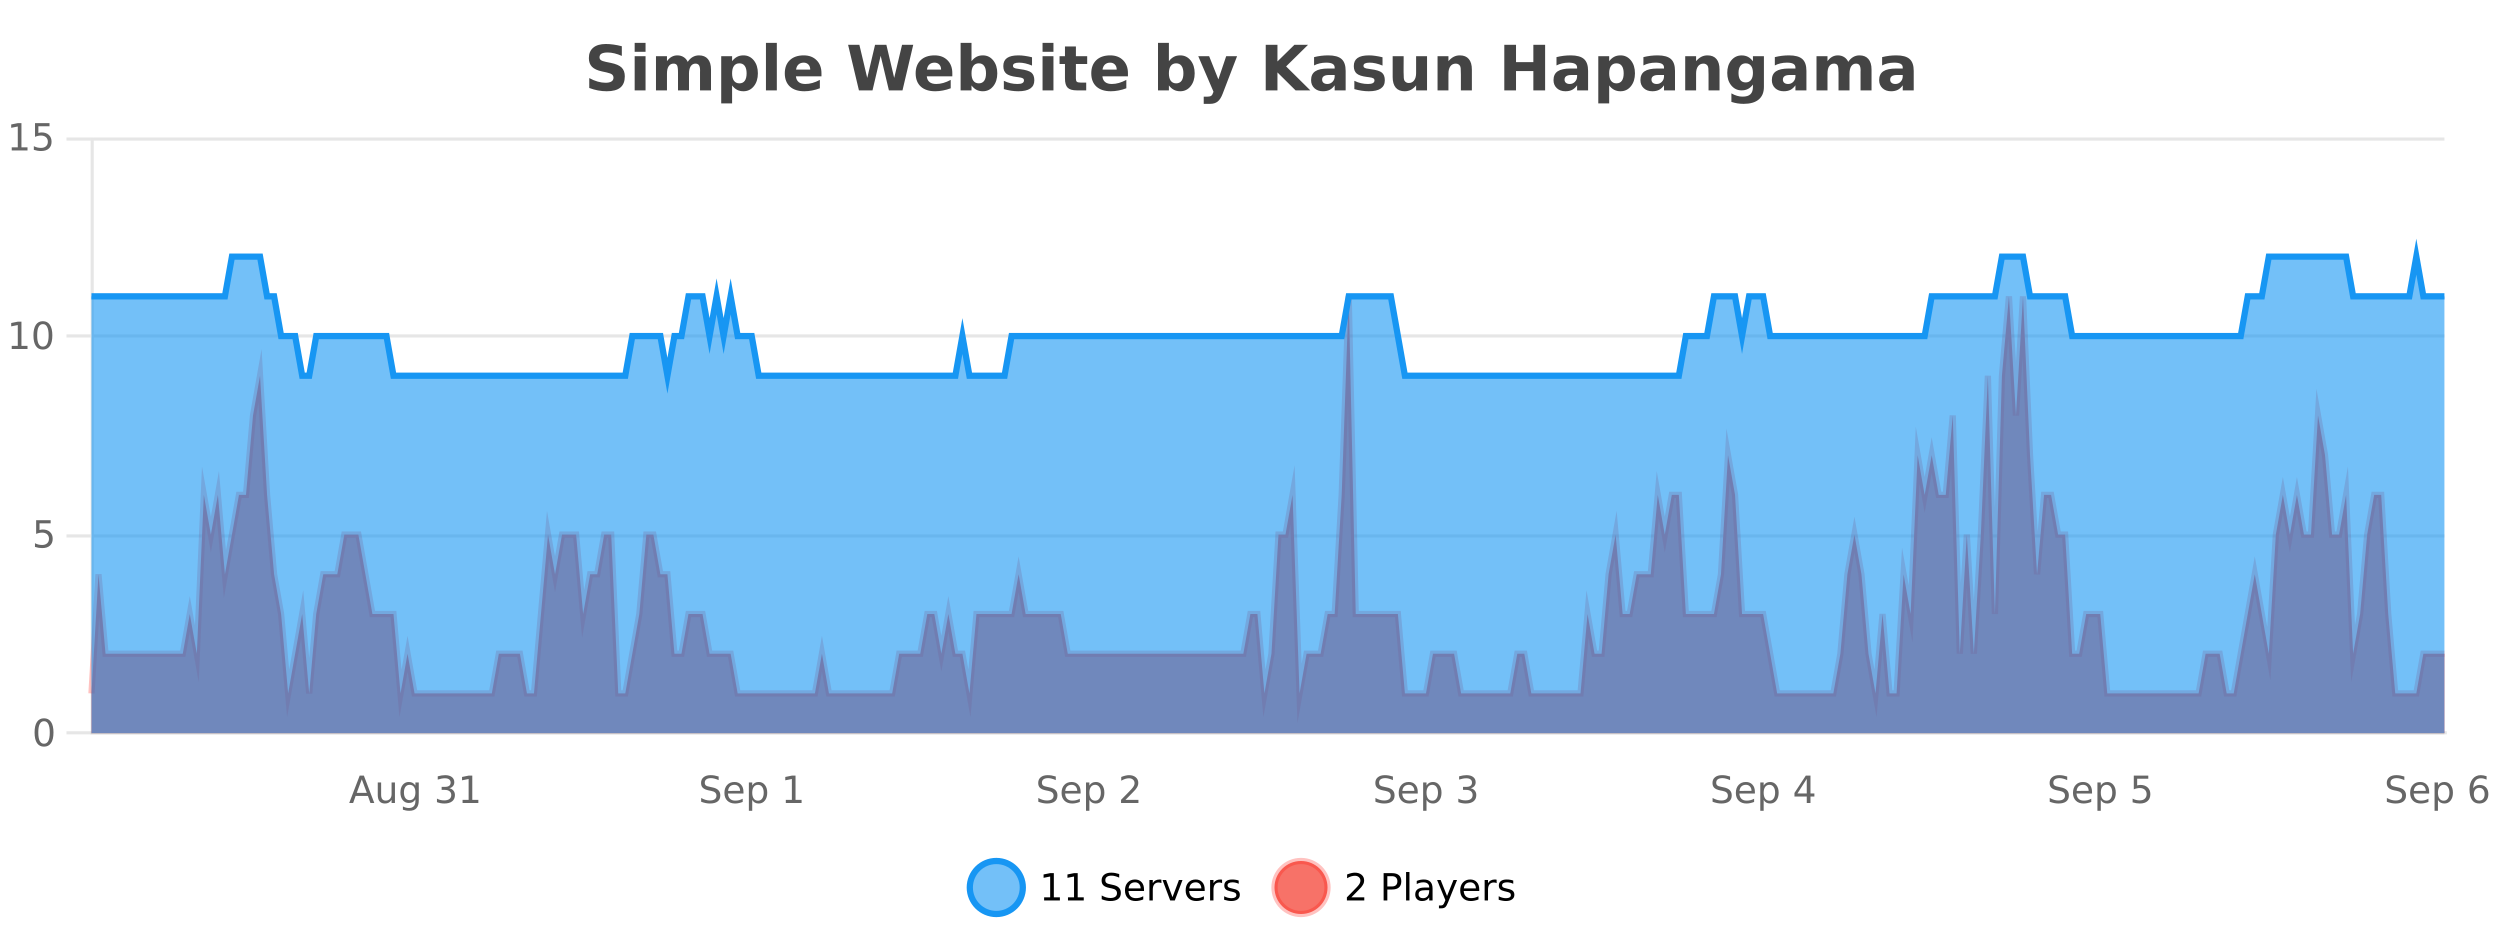 <?xml version="1.0" encoding="UTF-8"?>
<svg xmlns="http://www.w3.org/2000/svg" xmlns:xlink="http://www.w3.org/1999/xlink" width="800pt" height="300pt" viewBox="0 0 800 300" version="1.1">
<defs>
<clipPath id="clip1">
  <path d="M 282 263 L 356 263 L 356 300 L 282 300 Z M 282 263 "/>
</clipPath>
<clipPath id="clip2">
  <path d="M 379 263 L 454 263 L 454 300 L 379 300 Z M 379 263 "/>
</clipPath>
<clipPath id="clip3">
  <path d="M 29.27 94 L 782.215 94 L 782.215 234.602 L 29.27 234.602 Z M 29.27 94 "/>
</clipPath>
<clipPath id="clip4">
  <path d="M 28.27 66 L 783.215 66 L 783.215 235.602 L 28.27 235.602 Z M 28.27 66 "/>
</clipPath>
<clipPath id="clip5">
  <path d="M 29.27 82 L 782.215 82 L 782.215 234.602 L 29.27 234.602 Z M 29.27 82 "/>
</clipPath>
<clipPath id="clip6">
  <path d="M 28.27 53 L 783.215 53 L 783.215 149 L 28.27 149 Z M 28.27 53 "/>
</clipPath>
</defs>
<g id="surface1281421">
<rect x="0" y="0" width="800" height="300" style="fill:rgb(100%,100%,100%);fill-opacity:1;stroke:none;"/>
<path style="fill:none;stroke-width:1;stroke-linecap:butt;stroke-linejoin:miter;stroke:rgb(0%,0%,0%);stroke-opacity:0.098;stroke-miterlimit:10;" d="M 30 234.5 L 782.215 234.5 "/>
<path style="fill:none;stroke-width:1;stroke-linecap:butt;stroke-linejoin:miter;stroke:rgb(0%,0%,0%);stroke-opacity:0.098;stroke-miterlimit:10;" d="M 21.27 234.5 L 29 234.5 "/>
<path style="fill:none;stroke-width:1;stroke-linecap:butt;stroke-linejoin:miter;stroke:rgb(0%,0%,0%);stroke-opacity:0.098;stroke-miterlimit:10;" d="M 30 171.5 L 782.215 171.5 "/>
<path style="fill:none;stroke-width:1;stroke-linecap:butt;stroke-linejoin:miter;stroke:rgb(0%,0%,0%);stroke-opacity:0.098;stroke-miterlimit:10;" d="M 21.27 171.5 L 29 171.5 "/>
<path style="fill:none;stroke-width:1;stroke-linecap:butt;stroke-linejoin:miter;stroke:rgb(0%,0%,0%);stroke-opacity:0.098;stroke-miterlimit:10;" d="M 30 107.5 L 782.215 107.5 "/>
<path style="fill:none;stroke-width:1;stroke-linecap:butt;stroke-linejoin:miter;stroke:rgb(0%,0%,0%);stroke-opacity:0.098;stroke-miterlimit:10;" d="M 21.27 107.5 L 29 107.5 "/>
<path style="fill:none;stroke-width:1;stroke-linecap:butt;stroke-linejoin:miter;stroke:rgb(0%,0%,0%);stroke-opacity:0.098;stroke-miterlimit:10;" d="M 30 44.5 L 782.215 44.5 "/>
<path style="fill:none;stroke-width:1;stroke-linecap:butt;stroke-linejoin:miter;stroke:rgb(0%,0%,0%);stroke-opacity:0.098;stroke-miterlimit:10;" d="M 21.27 44.5 L 29 44.5 "/>
<path style=" stroke:none;fill-rule:nonzero;fill:rgb(9.02%,58.824%,95.294%);fill-opacity:0.6;" d="M 327.305 284 C 327.305 288.688 323.508 292.484 318.82 292.484 C 314.133 292.484 310.336 288.688 310.336 284 C 310.336 279.312 314.133 275.516 318.82 275.516 C 323.508 275.516 327.305 279.312 327.305 284 Z M 327.305 284 "/>
<g clip-path="url(#clip1)" clip-rule="nonzero">
<path style="fill:none;stroke-width:2;stroke-linecap:butt;stroke-linejoin:miter;stroke:rgb(9.02%,58.824%,95.294%);stroke-opacity:1;stroke-miterlimit:10;" d="M 327.305 284 C 327.305 288.688 323.508 292.484 318.82 292.484 C 314.133 292.484 310.336 288.688 310.336 284 C 310.336 279.312 314.133 275.516 318.82 275.516 C 323.508 275.516 327.305 279.312 327.305 284 Z M 327.305 284 "/>
</g>
<path style=" stroke:none;fill-rule:nonzero;fill:rgb(0%,0%,0%);fill-opacity:1;" d="M 334.117 287.156 L 336.055 287.156 L 336.055 280.484 L 333.945 280.906 L 333.945 279.828 L 336.039 279.406 L 337.227 279.406 L 337.227 287.156 L 339.164 287.156 L 339.164 288.156 L 334.117 288.156 Z M 341.754 287.156 L 343.691 287.156 L 343.691 280.484 L 341.582 280.906 L 341.582 279.828 L 343.676 279.406 L 344.863 279.406 L 344.863 287.156 L 346.801 287.156 L 346.801 288.156 L 341.754 288.156 Z M 358.141 279.688 L 358.141 280.844 C 357.691 280.637 357.266 280.48 356.859 280.375 C 356.461 280.262 356.082 280.203 355.719 280.203 C 355.07 280.203 354.57 280.328 354.219 280.578 C 353.875 280.828 353.703 281.188 353.703 281.656 C 353.703 282.043 353.816 282.336 354.047 282.531 C 354.273 282.73 354.719 282.887 355.375 283 L 356.078 283.156 C 356.961 283.324 357.613 283.621 358.031 284.047 C 358.457 284.465 358.672 285.027 358.672 285.734 C 358.672 286.59 358.383 287.234 357.812 287.672 C 357.25 288.109 356.414 288.328 355.312 288.328 C 354.906 288.328 354.469 288.281 354 288.188 C 353.531 288.094 353.047 287.953 352.547 287.766 L 352.547 286.547 C 353.023 286.82 353.492 287.023 353.953 287.156 C 354.422 287.293 354.875 287.359 355.312 287.359 C 355.988 287.359 356.508 287.23 356.875 286.969 C 357.25 286.699 357.438 286.32 357.438 285.828 C 357.438 285.402 357.301 285.07 357.031 284.828 C 356.77 284.578 356.336 284.398 355.734 284.281 L 355.016 284.141 C 354.129 283.965 353.488 283.688 353.094 283.312 C 352.707 282.938 352.516 282.418 352.516 281.75 C 352.516 280.969 352.785 280.359 353.328 279.922 C 353.867 279.477 354.617 279.25 355.578 279.25 C 355.992 279.25 356.41 279.289 356.828 279.359 C 357.254 279.434 357.691 279.543 358.141 279.688 Z M 366.086 284.609 L 366.086 285.125 L 361.117 285.125 C 361.168 285.875 361.391 286.445 361.789 286.828 C 362.195 287.215 362.75 287.406 363.461 287.406 C 363.875 287.406 364.277 287.359 364.664 287.266 C 365.059 287.164 365.449 287.008 365.836 286.797 L 365.836 287.828 C 365.438 287.984 365.039 288.105 364.633 288.188 C 364.227 288.281 363.812 288.328 363.398 288.328 C 362.355 288.328 361.527 288.027 360.914 287.422 C 360.297 286.809 359.992 285.98 359.992 284.938 C 359.992 283.867 360.281 283.016 360.867 282.391 C 361.449 281.758 362.23 281.438 363.211 281.438 C 364.094 281.438 364.793 281.727 365.305 282.297 C 365.824 282.859 366.086 283.633 366.086 284.609 Z M 365.008 284.281 C 364.996 283.699 364.828 283.23 364.508 282.875 C 364.184 282.523 363.758 282.344 363.227 282.344 C 362.621 282.344 362.137 282.516 361.773 282.859 C 361.418 283.203 361.215 283.684 361.164 284.297 Z M 371.656 282.594 C 371.531 282.531 371.395 282.484 371.25 282.453 C 371.113 282.414 370.957 282.391 370.781 282.391 C 370.176 282.391 369.707 282.59 369.375 282.984 C 369.051 283.383 368.891 283.953 368.891 284.703 L 368.891 288.156 L 367.812 288.156 L 367.812 281.594 L 368.891 281.594 L 368.891 282.609 C 369.117 282.215 369.414 281.922 369.781 281.734 C 370.145 281.539 370.586 281.438 371.109 281.438 C 371.18 281.438 371.258 281.445 371.344 281.453 C 371.438 281.465 371.535 281.48 371.641 281.5 Z M 372.012 281.594 L 373.152 281.594 L 375.199 287.094 L 377.262 281.594 L 378.402 281.594 L 375.934 288.156 L 374.465 288.156 Z M 385.504 284.609 L 385.504 285.125 L 380.535 285.125 C 380.586 285.875 380.809 286.445 381.207 286.828 C 381.613 287.215 382.168 287.406 382.879 287.406 C 383.293 287.406 383.695 287.359 384.082 287.266 C 384.477 287.164 384.867 287.008 385.254 286.797 L 385.254 287.828 C 384.855 287.984 384.457 288.105 384.051 288.188 C 383.645 288.281 383.23 288.328 382.816 288.328 C 381.773 288.328 380.945 288.027 380.332 287.422 C 379.715 286.809 379.41 285.98 379.41 284.938 C 379.41 283.867 379.699 283.016 380.285 282.391 C 380.867 281.758 381.648 281.438 382.629 281.438 C 383.512 281.438 384.211 281.727 384.723 282.297 C 385.242 282.859 385.504 283.633 385.504 284.609 Z M 384.426 284.281 C 384.414 283.699 384.246 283.23 383.926 282.875 C 383.602 282.523 383.176 282.344 382.645 282.344 C 382.039 282.344 381.555 282.516 381.191 282.859 C 380.836 283.203 380.633 283.684 380.582 284.297 Z M 391.074 282.594 C 390.949 282.531 390.812 282.484 390.668 282.453 C 390.531 282.414 390.375 282.391 390.199 282.391 C 389.594 282.391 389.125 282.59 388.793 282.984 C 388.469 283.383 388.309 283.953 388.309 284.703 L 388.309 288.156 L 387.23 288.156 L 387.23 281.594 L 388.309 281.594 L 388.309 282.609 C 388.535 282.215 388.832 281.922 389.199 281.734 C 389.562 281.539 390.004 281.438 390.527 281.438 C 390.598 281.438 390.676 281.445 390.762 281.453 C 390.855 281.465 390.953 281.48 391.059 281.5 Z M 396.383 281.781 L 396.383 282.812 C 396.078 282.656 395.762 282.543 395.43 282.469 C 395.105 282.387 394.766 282.344 394.414 282.344 C 393.883 282.344 393.48 282.43 393.211 282.594 C 392.938 282.75 392.805 282.996 392.805 283.328 C 392.805 283.578 392.898 283.777 393.086 283.922 C 393.281 284.059 393.672 284.188 394.258 284.312 L 394.617 284.406 C 395.387 284.562 395.934 284.793 396.258 285.094 C 396.578 285.398 396.742 285.812 396.742 286.344 C 396.742 286.961 396.496 287.445 396.008 287.797 C 395.527 288.152 394.867 288.328 394.023 288.328 C 393.668 288.328 393.297 288.289 392.914 288.219 C 392.539 288.156 392.141 288.059 391.727 287.922 L 391.727 286.797 C 392.121 287.008 392.512 287.164 392.898 287.266 C 393.281 287.371 393.668 287.422 394.055 287.422 C 394.555 287.422 394.938 287.34 395.211 287.172 C 395.492 286.996 395.633 286.746 395.633 286.422 C 395.633 286.133 395.531 285.906 395.336 285.75 C 395.137 285.594 394.703 285.445 394.039 285.297 L 393.664 285.219 C 392.996 285.074 392.512 284.855 392.211 284.562 C 391.918 284.273 391.773 283.875 391.773 283.375 C 391.773 282.75 391.992 282.273 392.43 281.938 C 392.867 281.605 393.484 281.438 394.289 281.438 C 394.684 281.438 395.059 281.469 395.414 281.531 C 395.766 281.586 396.09 281.668 396.383 281.781 Z M 328.82 277.016 "/>
<path style=" stroke:none;fill-rule:nonzero;fill:rgb(96.863%,44.706%,40.784%);fill-opacity:1;" d="M 424.809 284 C 424.809 288.688 421.008 292.484 416.32 292.484 C 411.637 292.484 407.836 288.688 407.836 284 C 407.836 279.312 411.637 275.516 416.32 275.516 C 421.008 275.516 424.809 279.312 424.809 284 Z M 424.809 284 "/>
<g clip-path="url(#clip2)" clip-rule="nonzero">
<path style="fill:none;stroke-width:2;stroke-linecap:butt;stroke-linejoin:miter;stroke:rgb(100%,4.706%,0%);stroke-opacity:0.247;stroke-miterlimit:10;" d="M 424.809 284 C 424.809 288.688 421.008 292.484 416.32 292.484 C 411.637 292.484 407.836 288.688 407.836 284 C 407.836 279.312 411.637 275.516 416.32 275.516 C 421.008 275.516 424.809 279.312 424.809 284 Z M 424.809 284 "/>
</g>
<path style=" stroke:none;fill-rule:nonzero;fill:rgb(0%,0%,0%);fill-opacity:1;" d="M 432.43 287.156 L 436.57 287.156 L 436.57 288.156 L 431.008 288.156 L 431.008 287.156 C 431.453 286.699 432.062 286.078 432.836 285.297 C 433.617 284.508 434.105 283.996 434.305 283.766 C 434.688 283.352 434.953 282.996 435.102 282.703 C 435.258 282.402 435.336 282.109 435.336 281.828 C 435.336 281.359 435.168 280.98 434.836 280.688 C 434.512 280.398 434.09 280.25 433.57 280.25 C 433.195 280.25 432.797 280.312 432.383 280.438 C 431.977 280.562 431.539 280.762 431.07 281.031 L 431.07 279.828 C 431.547 279.641 431.992 279.5 432.398 279.406 C 432.812 279.305 433.195 279.25 433.539 279.25 C 434.445 279.25 435.168 279.48 435.711 279.938 C 436.25 280.387 436.523 280.992 436.523 281.75 C 436.523 282.105 436.453 282.445 436.32 282.766 C 436.184 283.09 435.938 283.469 435.586 283.906 C 435.48 284.023 435.168 284.352 434.648 284.891 C 434.125 285.434 433.387 286.188 432.43 287.156 Z M 443.945 280.375 L 443.945 283.672 L 445.43 283.672 C 445.98 283.672 446.406 283.531 446.711 283.25 C 447.012 282.961 447.164 282.547 447.164 282.016 C 447.164 281.496 447.012 281.094 446.711 280.812 C 446.406 280.523 445.98 280.375 445.43 280.375 Z M 442.758 279.406 L 445.43 279.406 C 446.418 279.406 447.164 279.633 447.664 280.078 C 448.164 280.516 448.414 281.164 448.414 282.016 C 448.414 282.883 448.164 283.539 447.664 283.984 C 447.164 284.422 446.418 284.641 445.43 284.641 L 443.945 284.641 L 443.945 288.156 L 442.758 288.156 Z M 449.945 279.031 L 451.023 279.031 L 451.023 288.156 L 449.945 288.156 Z M 456.266 284.859 C 455.398 284.859 454.797 284.961 454.453 285.156 C 454.117 285.355 453.953 285.695 453.953 286.172 C 453.953 286.559 454.078 286.867 454.328 287.094 C 454.586 287.312 454.93 287.422 455.359 287.422 C 455.961 287.422 456.441 287.215 456.797 286.797 C 457.16 286.371 457.344 285.805 457.344 285.094 L 457.344 284.859 Z M 458.422 284.406 L 458.422 288.156 L 457.344 288.156 L 457.344 287.156 C 457.094 287.555 456.785 287.852 456.422 288.047 C 456.055 288.234 455.609 288.328 455.078 288.328 C 454.398 288.328 453.863 288.141 453.469 287.766 C 453.07 287.383 452.875 286.875 452.875 286.25 C 452.875 285.512 453.117 284.953 453.609 284.578 C 454.109 284.203 454.848 284.016 455.828 284.016 L 457.344 284.016 L 457.344 283.906 C 457.344 283.406 457.176 283.023 456.844 282.75 C 456.52 282.48 456.066 282.344 455.484 282.344 C 455.109 282.344 454.738 282.391 454.375 282.484 C 454.02 282.578 453.68 282.715 453.359 282.891 L 453.359 281.891 C 453.754 281.734 454.133 281.621 454.5 281.547 C 454.875 281.477 455.238 281.438 455.594 281.438 C 456.539 281.438 457.25 281.684 457.719 282.172 C 458.188 282.664 458.422 283.406 458.422 284.406 Z M 463.367 288.766 C 463.062 289.547 462.766 290.055 462.477 290.297 C 462.184 290.535 461.797 290.656 461.32 290.656 L 460.461 290.656 L 460.461 289.75 L 461.086 289.75 C 461.387 289.75 461.617 289.676 461.773 289.531 C 461.938 289.395 462.121 289.066 462.32 288.547 L 462.523 288.047 L 459.867 281.594 L 461.008 281.594 L 463.055 286.719 L 465.117 281.594 L 466.258 281.594 Z M 473.359 284.609 L 473.359 285.125 L 468.391 285.125 C 468.441 285.875 468.664 286.445 469.062 286.828 C 469.469 287.215 470.023 287.406 470.734 287.406 C 471.148 287.406 471.551 287.359 471.938 287.266 C 472.332 287.164 472.723 287.008 473.109 286.797 L 473.109 287.828 C 472.711 287.984 472.312 288.105 471.906 288.188 C 471.5 288.281 471.086 288.328 470.672 288.328 C 469.629 288.328 468.801 288.027 468.188 287.422 C 467.57 286.809 467.266 285.98 467.266 284.938 C 467.266 283.867 467.555 283.016 468.141 282.391 C 468.723 281.758 469.504 281.438 470.484 281.438 C 471.367 281.438 472.066 281.727 472.578 282.297 C 473.098 282.859 473.359 283.633 473.359 284.609 Z M 472.281 284.281 C 472.27 283.699 472.102 283.23 471.781 282.875 C 471.457 282.523 471.031 282.344 470.5 282.344 C 469.895 282.344 469.41 282.516 469.047 282.859 C 468.691 283.203 468.488 283.684 468.438 284.297 Z M 478.93 282.594 C 478.805 282.531 478.668 282.484 478.523 282.453 C 478.387 282.414 478.23 282.391 478.055 282.391 C 477.449 282.391 476.98 282.59 476.648 282.984 C 476.324 283.383 476.164 283.953 476.164 284.703 L 476.164 288.156 L 475.086 288.156 L 475.086 281.594 L 476.164 281.594 L 476.164 282.609 C 476.391 282.215 476.688 281.922 477.055 281.734 C 477.418 281.539 477.859 281.438 478.383 281.438 C 478.453 281.438 478.531 281.445 478.617 281.453 C 478.711 281.465 478.809 281.48 478.914 281.5 Z M 484.238 281.781 L 484.238 282.812 C 483.934 282.656 483.617 282.543 483.285 282.469 C 482.961 282.387 482.621 282.344 482.27 282.344 C 481.738 282.344 481.336 282.43 481.066 282.594 C 480.793 282.75 480.66 282.996 480.66 283.328 C 480.66 283.578 480.754 283.777 480.941 283.922 C 481.137 284.059 481.527 284.188 482.113 284.312 L 482.473 284.406 C 483.242 284.562 483.789 284.793 484.113 285.094 C 484.434 285.398 484.598 285.812 484.598 286.344 C 484.598 286.961 484.352 287.445 483.863 287.797 C 483.383 288.152 482.723 288.328 481.879 288.328 C 481.523 288.328 481.152 288.289 480.77 288.219 C 480.395 288.156 479.996 288.059 479.582 287.922 L 479.582 286.797 C 479.977 287.008 480.367 287.164 480.754 287.266 C 481.137 287.371 481.523 287.422 481.91 287.422 C 482.41 287.422 482.793 287.34 483.066 287.172 C 483.348 286.996 483.488 286.746 483.488 286.422 C 483.488 286.133 483.387 285.906 483.191 285.75 C 482.992 285.594 482.559 285.445 481.895 285.297 L 481.52 285.219 C 480.852 285.074 480.367 284.855 480.066 284.562 C 479.773 284.273 479.629 283.875 479.629 283.375 C 479.629 282.75 479.848 282.273 480.285 281.938 C 480.723 281.605 481.34 281.438 482.145 281.438 C 482.539 281.438 482.914 281.469 483.27 281.531 C 483.621 281.586 483.945 281.668 484.238 281.781 Z M 426.32 277.016 "/>
<path style=" stroke:none;fill-rule:nonzero;fill:rgb(26.667%,26.667%,26.667%);fill-opacity:1;" d="M 198.984 14.797 L 198.984 17.891 C 198.18 17.527 197.398 17.258 196.641 17.078 C 195.879 16.891 195.16 16.797 194.484 16.797 C 193.586 16.797 192.922 16.922 192.484 17.172 C 192.055 17.422 191.844 17.809 191.844 18.328 C 191.844 18.715 191.988 19.016 192.281 19.234 C 192.57 19.453 193.098 19.641 193.859 19.797 L 195.453 20.125 C 197.078 20.449 198.227 20.945 198.906 21.609 C 199.594 22.277 199.938 23.219 199.938 24.438 C 199.938 26.043 199.457 27.242 198.5 28.031 C 197.551 28.812 196.098 29.203 194.141 29.203 C 193.211 29.203 192.281 29.113 191.344 28.938 C 190.414 28.762 189.488 28.5 188.562 28.156 L 188.562 24.984 C 189.488 25.484 190.383 25.859 191.25 26.109 C 192.125 26.359 192.969 26.484 193.781 26.484 C 194.602 26.484 195.227 26.352 195.656 26.078 C 196.094 25.797 196.312 25.402 196.312 24.891 C 196.312 24.445 196.16 24.094 195.859 23.844 C 195.566 23.594 194.977 23.371 194.094 23.172 L 192.641 22.859 C 191.18 22.547 190.113 22.055 189.438 21.375 C 188.77 20.688 188.438 19.762 188.438 18.594 C 188.438 17.148 188.906 16.031 189.844 15.25 C 190.781 14.469 192.129 14.078 193.891 14.078 C 194.691 14.078 195.516 14.141 196.359 14.266 C 197.203 14.383 198.078 14.559 198.984 14.797 Z M 203.094 17.984 L 206.578 17.984 L 206.578 28.922 L 203.094 28.922 Z M 203.094 13.719 L 206.578 13.719 L 206.578 16.578 L 203.094 16.578 Z M 220.07 19.797 C 220.516 19.121 221.043 18.605 221.648 18.25 C 222.262 17.898 222.934 17.719 223.664 17.719 C 224.914 17.719 225.867 18.109 226.523 18.891 C 227.188 19.664 227.523 20.789 227.523 22.266 L 227.523 28.922 L 224.008 28.922 L 224.008 23.219 C 224.008 23.137 224.008 23.047 224.008 22.953 C 224.016 22.859 224.023 22.73 224.023 22.562 C 224.023 21.793 223.906 21.234 223.68 20.891 C 223.449 20.539 223.078 20.359 222.57 20.359 C 221.914 20.359 221.402 20.637 221.039 21.188 C 220.672 21.73 220.484 22.516 220.477 23.547 L 220.477 28.922 L 216.961 28.922 L 216.961 23.219 C 216.961 22.012 216.855 21.234 216.648 20.891 C 216.438 20.539 216.07 20.359 215.539 20.359 C 214.859 20.359 214.34 20.637 213.977 21.188 C 213.609 21.73 213.43 22.516 213.43 23.547 L 213.43 28.922 L 209.914 28.922 L 209.914 17.984 L 213.43 17.984 L 213.43 19.578 C 213.867 18.965 214.359 18.5 214.914 18.188 C 215.465 17.875 216.078 17.719 216.758 17.719 C 217.508 17.719 218.172 17.902 218.758 18.266 C 219.34 18.633 219.777 19.141 220.07 19.797 Z M 234.273 27.344 L 234.273 33.078 L 230.789 33.078 L 230.789 17.984 L 234.273 17.984 L 234.273 19.578 C 234.762 18.945 235.297 18.477 235.883 18.172 C 236.465 17.871 237.137 17.719 237.898 17.719 C 239.25 17.719 240.359 18.258 241.227 19.328 C 242.09 20.402 242.523 21.781 242.523 23.469 C 242.523 25.148 242.09 26.523 241.227 27.594 C 240.359 28.668 239.25 29.203 237.898 29.203 C 237.137 29.203 236.465 29.051 235.883 28.75 C 235.297 28.449 234.762 27.98 234.273 27.344 Z M 236.602 20.266 C 235.852 20.266 235.273 20.543 234.867 21.094 C 234.469 21.637 234.273 22.43 234.273 23.469 C 234.273 24.5 234.469 25.293 234.867 25.844 C 235.273 26.398 235.852 26.672 236.602 26.672 C 237.352 26.672 237.922 26.402 238.32 25.859 C 238.715 25.309 238.914 24.512 238.914 23.469 C 238.914 22.43 238.715 21.637 238.32 21.094 C 237.922 20.543 237.352 20.266 236.602 20.266 Z M 245.102 13.719 L 248.586 13.719 L 248.586 28.922 L 245.102 28.922 Z M 262.867 23.422 L 262.867 24.422 L 254.695 24.422 C 254.777 25.246 255.074 25.859 255.586 26.266 C 256.094 26.672 256.805 26.875 257.711 26.875 C 258.449 26.875 259.203 26.766 259.977 26.547 C 260.746 26.328 261.539 26 262.352 25.562 L 262.352 28.25 C 261.527 28.562 260.699 28.797 259.867 28.953 C 259.043 29.117 258.219 29.203 257.398 29.203 C 255.418 29.203 253.875 28.703 252.773 27.703 C 251.68 26.695 251.133 25.281 251.133 23.469 C 251.133 21.68 251.668 20.273 252.742 19.25 C 253.824 18.23 255.309 17.719 257.195 17.719 C 258.914 17.719 260.289 18.242 261.32 19.281 C 262.352 20.312 262.867 21.695 262.867 23.422 Z M 259.273 22.266 C 259.273 21.602 259.078 21.062 258.695 20.656 C 258.309 20.25 257.805 20.047 257.18 20.047 C 256.5 20.047 255.949 20.242 255.523 20.625 C 255.105 21 254.844 21.547 254.742 22.266 Z M 271.391 14.344 L 275 14.344 L 277.516 24.938 L 280.016 14.344 L 283.641 14.344 L 286.141 24.938 L 288.656 14.344 L 292.234 14.344 L 288.797 28.922 L 284.453 28.922 L 281.812 17.844 L 279.203 28.922 L 274.859 28.922 Z M 304.742 23.422 L 304.742 24.422 L 296.57 24.422 C 296.652 25.246 296.949 25.859 297.461 26.266 C 297.969 26.672 298.68 26.875 299.586 26.875 C 300.324 26.875 301.078 26.766 301.852 26.547 C 302.621 26.328 303.414 26 304.227 25.562 L 304.227 28.25 C 303.402 28.562 302.574 28.797 301.742 28.953 C 300.918 29.117 300.094 29.203 299.273 29.203 C 297.293 29.203 295.75 28.703 294.648 27.703 C 293.555 26.695 293.008 25.281 293.008 23.469 C 293.008 21.68 293.543 20.273 294.617 19.25 C 295.699 18.23 297.184 17.719 299.07 17.719 C 300.789 17.719 302.164 18.242 303.195 19.281 C 304.227 20.312 304.742 21.695 304.742 23.422 Z M 301.148 22.266 C 301.148 21.602 300.953 21.062 300.57 20.656 C 300.184 20.25 299.68 20.047 299.055 20.047 C 298.375 20.047 297.824 20.242 297.398 20.625 C 296.98 21 296.719 21.547 296.617 22.266 Z M 313.211 26.672 C 313.961 26.672 314.531 26.402 314.93 25.859 C 315.324 25.309 315.523 24.512 315.523 23.469 C 315.523 22.43 315.324 21.637 314.93 21.094 C 314.531 20.543 313.961 20.266 313.211 20.266 C 312.461 20.266 311.883 20.543 311.477 21.094 C 311.078 21.637 310.883 22.43 310.883 23.469 C 310.883 24.5 311.078 25.293 311.477 25.844 C 311.883 26.398 312.461 26.672 313.211 26.672 Z M 310.883 19.578 C 311.371 18.945 311.906 18.477 312.492 18.172 C 313.074 17.871 313.746 17.719 314.508 17.719 C 315.859 17.719 316.969 18.258 317.836 19.328 C 318.699 20.402 319.133 21.781 319.133 23.469 C 319.133 25.148 318.699 26.523 317.836 27.594 C 316.969 28.668 315.859 29.203 314.508 29.203 C 313.746 29.203 313.074 29.051 312.492 28.75 C 311.906 28.449 311.371 27.98 310.883 27.344 L 310.883 28.922 L 307.398 28.922 L 307.398 13.719 L 310.883 13.719 Z M 330.246 18.328 L 330.246 20.984 C 329.504 20.672 328.785 20.438 328.09 20.281 C 327.391 20.125 326.73 20.047 326.105 20.047 C 325.449 20.047 324.957 20.133 324.637 20.297 C 324.312 20.465 324.152 20.719 324.152 21.062 C 324.152 21.344 324.27 21.559 324.512 21.703 C 324.762 21.852 325.199 21.961 325.824 22.031 L 326.449 22.125 C 328.238 22.355 329.441 22.73 330.059 23.25 C 330.672 23.773 330.98 24.59 330.98 25.703 C 330.98 26.871 330.547 27.746 329.684 28.328 C 328.828 28.914 327.551 29.203 325.855 29.203 C 325.125 29.203 324.375 29.145 323.605 29.031 C 322.832 28.918 322.043 28.746 321.23 28.516 L 321.23 25.859 C 321.926 26.203 322.641 26.461 323.371 26.625 C 324.098 26.793 324.844 26.875 325.605 26.875 C 326.293 26.875 326.809 26.781 327.152 26.594 C 327.496 26.406 327.668 26.125 327.668 25.75 C 327.668 25.438 327.547 25.211 327.309 25.062 C 327.066 24.906 326.594 24.789 325.887 24.703 L 325.277 24.625 C 323.715 24.43 322.621 24.07 321.996 23.547 C 321.371 23.016 321.059 22.215 321.059 21.141 C 321.059 19.984 321.453 19.125 322.246 18.562 C 323.047 18 324.266 17.719 325.902 17.719 C 326.547 17.719 327.223 17.773 327.934 17.875 C 328.641 17.969 329.41 18.121 330.246 18.328 Z M 333.617 17.984 L 337.102 17.984 L 337.102 28.922 L 333.617 28.922 Z M 333.617 13.719 L 337.102 13.719 L 337.102 16.578 L 333.617 16.578 Z M 344.289 14.875 L 344.289 17.984 L 347.898 17.984 L 347.898 20.484 L 344.289 20.484 L 344.289 25.125 C 344.289 25.637 344.387 25.98 344.586 26.156 C 344.793 26.336 345.195 26.422 345.789 26.422 L 347.586 26.422 L 347.586 28.922 L 344.586 28.922 C 343.211 28.922 342.23 28.637 341.648 28.062 C 341.074 27.48 340.789 26.5 340.789 25.125 L 340.789 20.484 L 339.055 20.484 L 339.055 17.984 L 340.789 17.984 L 340.789 14.875 Z M 360.941 23.422 L 360.941 24.422 L 352.77 24.422 C 352.852 25.246 353.148 25.859 353.66 26.266 C 354.168 26.672 354.879 26.875 355.785 26.875 C 356.523 26.875 357.277 26.766 358.051 26.547 C 358.82 26.328 359.613 26 360.426 25.562 L 360.426 28.25 C 359.602 28.562 358.773 28.797 357.941 28.953 C 357.117 29.117 356.293 29.203 355.473 29.203 C 353.492 29.203 351.949 28.703 350.848 27.703 C 349.754 26.695 349.207 25.281 349.207 23.469 C 349.207 21.68 349.742 20.273 350.816 19.25 C 351.898 18.23 353.383 17.719 355.27 17.719 C 356.988 17.719 358.363 18.242 359.395 19.281 C 360.426 20.312 360.941 21.695 360.941 23.422 Z M 357.348 22.266 C 357.348 21.602 357.152 21.062 356.77 20.656 C 356.383 20.25 355.879 20.047 355.254 20.047 C 354.574 20.047 354.023 20.242 353.598 20.625 C 353.18 21 352.918 21.547 352.816 22.266 Z M 376.375 26.672 C 377.125 26.672 377.695 26.402 378.094 25.859 C 378.488 25.309 378.688 24.512 378.688 23.469 C 378.688 22.43 378.488 21.637 378.094 21.094 C 377.695 20.543 377.125 20.266 376.375 20.266 C 375.625 20.266 375.047 20.543 374.641 21.094 C 374.242 21.637 374.047 22.43 374.047 23.469 C 374.047 24.5 374.242 25.293 374.641 25.844 C 375.047 26.398 375.625 26.672 376.375 26.672 Z M 374.047 19.578 C 374.535 18.945 375.07 18.477 375.656 18.172 C 376.238 17.871 376.91 17.719 377.672 17.719 C 379.023 17.719 380.133 18.258 381 19.328 C 381.863 20.402 382.297 21.781 382.297 23.469 C 382.297 25.148 381.863 26.523 381 27.594 C 380.133 28.668 379.023 29.203 377.672 29.203 C 376.91 29.203 376.238 29.051 375.656 28.75 C 375.07 28.449 374.535 27.98 374.047 27.344 L 374.047 28.922 L 370.562 28.922 L 370.562 13.719 L 374.047 13.719 Z M 383.441 17.984 L 386.926 17.984 L 389.879 25.406 L 392.379 17.984 L 395.863 17.984 L 391.27 29.953 C 390.809 31.172 390.27 32.02 389.645 32.5 C 389.027 32.988 388.223 33.234 387.223 33.234 L 385.191 33.234 L 385.191 30.938 L 386.285 30.938 C 386.879 30.938 387.309 30.844 387.582 30.656 C 387.852 30.469 388.059 30.129 388.207 29.641 L 388.316 29.344 Z M 405.035 14.344 L 408.785 14.344 L 408.785 19.656 L 414.207 14.344 L 418.566 14.344 L 411.551 21.25 L 419.301 28.922 L 414.582 28.922 L 408.785 23.172 L 408.785 28.922 L 405.035 28.922 Z M 425.266 24 C 424.535 24 423.988 24.125 423.625 24.375 C 423.258 24.617 423.078 24.98 423.078 25.469 C 423.078 25.906 423.223 26.25 423.516 26.5 C 423.816 26.75 424.227 26.875 424.75 26.875 C 425.406 26.875 425.957 26.641 426.406 26.172 C 426.863 25.703 427.094 25.117 427.094 24.406 L 427.094 24 Z M 430.609 22.688 L 430.609 28.922 L 427.094 28.922 L 427.094 27.297 C 426.625 27.965 426.094 28.449 425.5 28.75 C 424.914 29.051 424.203 29.203 423.359 29.203 C 422.234 29.203 421.316 28.875 420.609 28.219 C 419.898 27.555 419.547 26.695 419.547 25.641 C 419.547 24.359 419.984 23.422 420.859 22.828 C 421.742 22.227 423.133 21.922 425.031 21.922 L 427.094 21.922 L 427.094 21.641 C 427.094 21.09 426.875 20.688 426.438 20.438 C 426 20.18 425.316 20.047 424.391 20.047 C 423.641 20.047 422.941 20.125 422.297 20.281 C 421.648 20.43 421.051 20.648 420.5 20.938 L 420.5 18.281 C 421.25 18.094 422 17.953 422.75 17.859 C 423.508 17.766 424.27 17.719 425.031 17.719 C 427 17.719 428.422 18.109 429.297 18.891 C 430.172 19.664 430.609 20.93 430.609 22.688 Z M 442.406 18.328 L 442.406 20.984 C 441.664 20.672 440.945 20.438 440.25 20.281 C 439.551 20.125 438.891 20.047 438.266 20.047 C 437.609 20.047 437.117 20.133 436.797 20.297 C 436.473 20.465 436.312 20.719 436.312 21.062 C 436.312 21.344 436.43 21.559 436.672 21.703 C 436.922 21.852 437.359 21.961 437.984 22.031 L 438.609 22.125 C 440.398 22.355 441.602 22.73 442.219 23.25 C 442.832 23.773 443.141 24.59 443.141 25.703 C 443.141 26.871 442.707 27.746 441.844 28.328 C 440.988 28.914 439.711 29.203 438.016 29.203 C 437.285 29.203 436.535 29.145 435.766 29.031 C 434.992 28.918 434.203 28.746 433.391 28.516 L 433.391 25.859 C 434.086 26.203 434.801 26.461 435.531 26.625 C 436.258 26.793 437.004 26.875 437.766 26.875 C 438.453 26.875 438.969 26.781 439.312 26.594 C 439.656 26.406 439.828 26.125 439.828 25.75 C 439.828 25.438 439.707 25.211 439.469 25.062 C 439.227 24.906 438.754 24.789 438.047 24.703 L 437.438 24.625 C 435.875 24.43 434.781 24.07 434.156 23.547 C 433.531 23.016 433.219 22.215 433.219 21.141 C 433.219 19.984 433.613 19.125 434.406 18.562 C 435.207 18 436.426 17.719 438.062 17.719 C 438.707 17.719 439.383 17.773 440.094 17.875 C 440.801 17.969 441.57 18.121 442.406 18.328 Z M 445.652 24.656 L 445.652 17.984 L 449.168 17.984 L 449.168 19.078 C 449.168 19.672 449.16 20.418 449.152 21.312 C 449.152 22.211 449.152 22.805 449.152 23.094 C 449.152 23.98 449.172 24.617 449.215 25 C 449.266 25.387 449.344 25.668 449.449 25.844 C 449.594 26.074 449.781 26.25 450.012 26.375 C 450.238 26.5 450.504 26.562 450.809 26.562 C 451.535 26.562 452.109 26.281 452.527 25.719 C 452.941 25.156 453.152 24.383 453.152 23.391 L 453.152 17.984 L 456.652 17.984 L 456.652 28.922 L 453.152 28.922 L 453.152 27.344 C 452.621 27.98 452.059 28.449 451.465 28.75 C 450.879 29.051 450.234 29.203 449.527 29.203 C 448.266 29.203 447.301 28.82 446.637 28.047 C 445.98 27.266 445.652 26.137 445.652 24.656 Z M 471 22.266 L 471 28.922 L 467.484 28.922 L 467.484 23.828 C 467.484 22.883 467.461 22.23 467.422 21.875 C 467.379 21.512 467.305 21.246 467.203 21.078 C 467.066 20.852 466.879 20.672 466.641 20.547 C 466.41 20.422 466.145 20.359 465.844 20.359 C 465.113 20.359 464.539 20.641 464.125 21.203 C 463.707 21.766 463.5 22.547 463.5 23.547 L 463.5 28.922 L 460.016 28.922 L 460.016 17.984 L 463.5 17.984 L 463.5 19.578 C 464.031 18.945 464.594 18.477 465.188 18.172 C 465.781 17.871 466.43 17.719 467.141 17.719 C 468.41 17.719 469.367 18.109 470.016 18.891 C 470.672 19.664 471 20.789 471 22.266 Z M 481.375 14.344 L 485.125 14.344 L 485.125 19.891 L 490.672 19.891 L 490.672 14.344 L 494.438 14.344 L 494.438 28.922 L 490.672 28.922 L 490.672 22.734 L 485.125 22.734 L 485.125 28.922 L 481.375 28.922 Z M 502.844 24 C 502.113 24 501.566 24.125 501.203 24.375 C 500.836 24.617 500.656 24.98 500.656 25.469 C 500.656 25.906 500.801 26.25 501.094 26.5 C 501.395 26.75 501.805 26.875 502.328 26.875 C 502.984 26.875 503.535 26.641 503.984 26.172 C 504.441 25.703 504.672 25.117 504.672 24.406 L 504.672 24 Z M 508.188 22.688 L 508.188 28.922 L 504.672 28.922 L 504.672 27.297 C 504.203 27.965 503.672 28.449 503.078 28.75 C 502.492 29.051 501.781 29.203 500.938 29.203 C 499.812 29.203 498.895 28.875 498.188 28.219 C 497.477 27.555 497.125 26.695 497.125 25.641 C 497.125 24.359 497.562 23.422 498.438 22.828 C 499.32 22.227 500.711 21.922 502.609 21.922 L 504.672 21.922 L 504.672 21.641 C 504.672 21.09 504.453 20.688 504.016 20.438 C 503.578 20.18 502.895 20.047 501.969 20.047 C 501.219 20.047 500.52 20.125 499.875 20.281 C 499.227 20.43 498.629 20.648 498.078 20.938 L 498.078 18.281 C 498.828 18.094 499.578 17.953 500.328 17.859 C 501.086 17.766 501.848 17.719 502.609 17.719 C 504.578 17.719 506 18.109 506.875 18.891 C 507.75 19.664 508.188 20.93 508.188 22.688 Z M 514.938 27.344 L 514.938 33.078 L 511.453 33.078 L 511.453 17.984 L 514.938 17.984 L 514.938 19.578 C 515.426 18.945 515.961 18.477 516.547 18.172 C 517.129 17.871 517.801 17.719 518.562 17.719 C 519.914 17.719 521.023 18.258 521.891 19.328 C 522.754 20.402 523.188 21.781 523.188 23.469 C 523.188 25.148 522.754 26.523 521.891 27.594 C 521.023 28.668 519.914 29.203 518.562 29.203 C 517.801 29.203 517.129 29.051 516.547 28.75 C 515.961 28.449 515.426 27.98 514.938 27.344 Z M 517.266 20.266 C 516.516 20.266 515.938 20.543 515.531 21.094 C 515.133 21.637 514.938 22.43 514.938 23.469 C 514.938 24.5 515.133 25.293 515.531 25.844 C 515.938 26.398 516.516 26.672 517.266 26.672 C 518.016 26.672 518.586 26.402 518.984 25.859 C 519.379 25.309 519.578 24.512 519.578 23.469 C 519.578 22.43 519.379 21.637 518.984 21.094 C 518.586 20.543 518.016 20.266 517.266 20.266 Z M 530.656 24 C 529.926 24 529.379 24.125 529.016 24.375 C 528.648 24.617 528.469 24.98 528.469 25.469 C 528.469 25.906 528.613 26.25 528.906 26.5 C 529.207 26.75 529.617 26.875 530.141 26.875 C 530.797 26.875 531.348 26.641 531.797 26.172 C 532.254 25.703 532.484 25.117 532.484 24.406 L 532.484 24 Z M 536 22.688 L 536 28.922 L 532.484 28.922 L 532.484 27.297 C 532.016 27.965 531.484 28.449 530.891 28.75 C 530.305 29.051 529.594 29.203 528.75 29.203 C 527.625 29.203 526.707 28.875 526 28.219 C 525.289 27.555 524.938 26.695 524.938 25.641 C 524.938 24.359 525.375 23.422 526.25 22.828 C 527.133 22.227 528.523 21.922 530.422 21.922 L 532.484 21.922 L 532.484 21.641 C 532.484 21.09 532.266 20.688 531.828 20.438 C 531.391 20.18 530.707 20.047 529.781 20.047 C 529.031 20.047 528.332 20.125 527.688 20.281 C 527.039 20.43 526.441 20.648 525.891 20.938 L 525.891 18.281 C 526.641 18.094 527.391 17.953 528.141 17.859 C 528.898 17.766 529.66 17.719 530.422 17.719 C 532.391 17.719 533.812 18.109 534.688 18.891 C 535.562 19.664 536 20.93 536 22.688 Z M 550.25 22.266 L 550.25 28.922 L 546.734 28.922 L 546.734 23.828 C 546.734 22.883 546.711 22.23 546.672 21.875 C 546.629 21.512 546.555 21.246 546.453 21.078 C 546.316 20.852 546.129 20.672 545.891 20.547 C 545.66 20.422 545.395 20.359 545.094 20.359 C 544.363 20.359 543.789 20.641 543.375 21.203 C 542.957 21.766 542.75 22.547 542.75 23.547 L 542.75 28.922 L 539.266 28.922 L 539.266 17.984 L 542.75 17.984 L 542.75 19.578 C 543.281 18.945 543.844 18.477 544.438 18.172 C 545.031 17.871 545.68 17.719 546.391 17.719 C 547.66 17.719 548.617 18.109 549.266 18.891 C 549.922 19.664 550.25 20.789 550.25 22.266 Z M 560.938 27.062 C 560.457 27.699 559.926 28.168 559.344 28.469 C 558.758 28.773 558.086 28.922 557.328 28.922 C 555.992 28.922 554.891 28.398 554.016 27.344 C 553.148 26.293 552.719 24.953 552.719 23.328 C 552.719 21.695 553.148 20.355 554.016 19.312 C 554.891 18.262 555.992 17.734 557.328 17.734 C 558.086 17.734 558.758 17.887 559.344 18.188 C 559.926 18.492 560.457 18.965 560.938 19.609 L 560.938 17.984 L 564.453 17.984 L 564.453 27.812 C 564.453 29.57 563.895 30.914 562.781 31.844 C 561.676 32.77 560.066 33.234 557.953 33.234 C 557.273 33.234 556.613 33.18 555.969 33.078 C 555.332 32.973 554.691 32.816 554.047 32.609 L 554.047 29.875 C 554.66 30.227 555.258 30.488 555.844 30.656 C 556.426 30.832 557.016 30.922 557.609 30.922 C 558.754 30.922 559.594 30.672 560.125 30.172 C 560.664 29.672 560.938 28.887 560.938 27.812 Z M 558.625 20.266 C 557.906 20.266 557.344 20.531 556.938 21.062 C 556.531 21.594 556.328 22.352 556.328 23.328 C 556.328 24.328 556.52 25.09 556.906 25.609 C 557.301 26.121 557.875 26.375 558.625 26.375 C 559.352 26.375 559.922 26.109 560.328 25.578 C 560.734 25.047 560.938 24.297 560.938 23.328 C 560.938 22.352 560.734 21.594 560.328 21.062 C 559.922 20.531 559.352 20.266 558.625 20.266 Z M 572.711 24 C 571.98 24 571.434 24.125 571.07 24.375 C 570.703 24.617 570.523 24.98 570.523 25.469 C 570.523 25.906 570.668 26.25 570.961 26.5 C 571.262 26.75 571.672 26.875 572.195 26.875 C 572.852 26.875 573.402 26.641 573.852 26.172 C 574.309 25.703 574.539 25.117 574.539 24.406 L 574.539 24 Z M 578.055 22.688 L 578.055 28.922 L 574.539 28.922 L 574.539 27.297 C 574.07 27.965 573.539 28.449 572.945 28.75 C 572.359 29.051 571.648 29.203 570.805 29.203 C 569.68 29.203 568.762 28.875 568.055 28.219 C 567.344 27.555 566.992 26.695 566.992 25.641 C 566.992 24.359 567.43 23.422 568.305 22.828 C 569.188 22.227 570.578 21.922 572.477 21.922 L 574.539 21.922 L 574.539 21.641 C 574.539 21.09 574.32 20.688 573.883 20.438 C 573.445 20.18 572.762 20.047 571.836 20.047 C 571.086 20.047 570.387 20.125 569.742 20.281 C 569.094 20.43 568.496 20.648 567.945 20.938 L 567.945 18.281 C 568.695 18.094 569.445 17.953 570.195 17.859 C 570.953 17.766 571.715 17.719 572.477 17.719 C 574.445 17.719 575.867 18.109 576.742 18.891 C 577.617 19.664 578.055 20.93 578.055 22.688 Z M 591.438 19.797 C 591.883 19.121 592.41 18.605 593.016 18.25 C 593.629 17.898 594.301 17.719 595.031 17.719 C 596.281 17.719 597.234 18.109 597.891 18.891 C 598.555 19.664 598.891 20.789 598.891 22.266 L 598.891 28.922 L 595.375 28.922 L 595.375 23.219 C 595.375 23.137 595.375 23.047 595.375 22.953 C 595.383 22.859 595.391 22.73 595.391 22.562 C 595.391 21.793 595.273 21.234 595.047 20.891 C 594.816 20.539 594.445 20.359 593.938 20.359 C 593.281 20.359 592.77 20.637 592.406 21.188 C 592.039 21.73 591.852 22.516 591.844 23.547 L 591.844 28.922 L 588.328 28.922 L 588.328 23.219 C 588.328 22.012 588.223 21.234 588.016 20.891 C 587.805 20.539 587.438 20.359 586.906 20.359 C 586.227 20.359 585.707 20.637 585.344 21.188 C 584.977 21.73 584.797 22.516 584.797 23.547 L 584.797 28.922 L 581.281 28.922 L 581.281 17.984 L 584.797 17.984 L 584.797 19.578 C 585.234 18.965 585.727 18.5 586.281 18.188 C 586.832 17.875 587.445 17.719 588.125 17.719 C 588.875 17.719 589.539 17.902 590.125 18.266 C 590.707 18.633 591.145 19.141 591.438 19.797 Z M 607.047 24 C 606.316 24 605.77 24.125 605.406 24.375 C 605.039 24.617 604.859 24.98 604.859 25.469 C 604.859 25.906 605.004 26.25 605.297 26.5 C 605.598 26.75 606.008 26.875 606.531 26.875 C 607.188 26.875 607.738 26.641 608.188 26.172 C 608.645 25.703 608.875 25.117 608.875 24.406 L 608.875 24 Z M 612.391 22.688 L 612.391 28.922 L 608.875 28.922 L 608.875 27.297 C 608.406 27.965 607.875 28.449 607.281 28.75 C 606.695 29.051 605.984 29.203 605.141 29.203 C 604.016 29.203 603.098 28.875 602.391 28.219 C 601.68 27.555 601.328 26.695 601.328 25.641 C 601.328 24.359 601.766 23.422 602.641 22.828 C 603.523 22.227 604.914 21.922 606.812 21.922 L 608.875 21.922 L 608.875 21.641 C 608.875 21.09 608.656 20.688 608.219 20.438 C 607.781 20.18 607.098 20.047 606.172 20.047 C 605.422 20.047 604.723 20.125 604.078 20.281 C 603.43 20.43 602.832 20.648 602.281 20.938 L 602.281 18.281 C 603.031 18.094 603.781 17.953 604.531 17.859 C 605.289 17.766 606.051 17.719 606.812 17.719 C 608.781 17.719 610.203 18.109 611.078 18.891 C 611.953 19.664 612.391 20.93 612.391 22.688 Z M 187 10.359 "/>
<path style="fill:none;stroke-width:1;stroke-linecap:butt;stroke-linejoin:miter;stroke:rgb(0%,0%,0%);stroke-opacity:0.098;stroke-miterlimit:10;" d="M 29 234.5 L 783 234.5 "/>
<path style=" stroke:none;fill-rule:nonzero;fill:rgb(40%,40%,40%);fill-opacity:1;" d="M 115.77 249.375 L 114.16 253.719 L 117.379 253.719 Z M 115.098 248.203 L 116.441 248.203 L 119.77 256.953 L 118.535 256.953 L 117.738 254.703 L 113.801 254.703 L 113.004 256.953 L 111.754 256.953 Z M 120.883 254.359 L 120.883 250.391 L 121.961 250.391 L 121.961 254.328 C 121.961 254.945 122.078 255.406 122.32 255.719 C 122.57 256.031 122.934 256.188 123.414 256.188 C 123.996 256.188 124.453 256.008 124.789 255.641 C 125.133 255.266 125.305 254.758 125.305 254.109 L 125.305 250.391 L 126.383 250.391 L 126.383 256.953 L 125.305 256.953 L 125.305 255.938 C 125.043 256.344 124.742 256.648 124.398 256.844 C 124.055 257.031 123.652 257.125 123.195 257.125 C 122.434 257.125 121.855 256.891 121.461 256.422 C 121.074 255.953 120.883 255.266 120.883 254.359 Z M 123.602 250.234 Z M 132.93 253.594 C 132.93 252.812 132.766 252.211 132.445 251.781 C 132.121 251.355 131.668 251.141 131.086 251.141 C 130.512 251.141 130.062 251.355 129.742 251.781 C 129.418 252.211 129.258 252.812 129.258 253.594 C 129.258 254.375 129.418 254.98 129.742 255.406 C 130.062 255.836 130.512 256.047 131.086 256.047 C 131.668 256.047 132.121 255.836 132.445 255.406 C 132.766 254.98 132.93 254.375 132.93 253.594 Z M 134.008 256.141 C 134.008 257.254 133.758 258.082 133.258 258.625 C 132.766 259.176 132.008 259.453 130.977 259.453 C 130.602 259.453 130.242 259.422 129.898 259.359 C 129.562 259.305 129.242 259.223 128.93 259.109 L 128.93 258.062 C 129.242 258.227 129.555 258.352 129.867 258.438 C 130.18 258.52 130.492 258.562 130.805 258.562 C 131.512 258.562 132.043 258.375 132.398 258 C 132.75 257.633 132.93 257.078 132.93 256.328 L 132.93 255.797 C 132.699 256.184 132.414 256.477 132.07 256.672 C 131.727 256.859 131.309 256.953 130.82 256.953 C 130.016 256.953 129.367 256.648 128.867 256.031 C 128.375 255.418 128.133 254.605 128.133 253.594 C 128.133 252.586 128.375 251.773 128.867 251.156 C 129.367 250.543 130.016 250.234 130.82 250.234 C 131.309 250.234 131.727 250.336 132.07 250.531 C 132.414 250.719 132.699 251.008 132.93 251.391 L 132.93 250.391 L 134.008 250.391 Z M 143.781 252.234 C 144.344 252.359 144.781 252.617 145.094 253 C 145.414 253.375 145.578 253.844 145.578 254.406 C 145.578 255.273 145.281 255.945 144.688 256.422 C 144.094 256.891 143.25 257.125 142.156 257.125 C 141.789 257.125 141.41 257.086 141.016 257.016 C 140.629 256.945 140.234 256.836 139.828 256.688 L 139.828 255.547 C 140.148 255.734 140.504 255.883 140.891 255.984 C 141.285 256.078 141.695 256.125 142.125 256.125 C 142.863 256.125 143.426 255.98 143.812 255.688 C 144.207 255.398 144.406 254.969 144.406 254.406 C 144.406 253.898 144.223 253.496 143.859 253.203 C 143.492 252.914 142.992 252.766 142.359 252.766 L 141.328 252.766 L 141.328 251.797 L 142.406 251.797 C 142.977 251.797 143.422 251.684 143.734 251.453 C 144.047 251.215 144.203 250.875 144.203 250.438 C 144.203 249.992 144.039 249.648 143.719 249.406 C 143.406 249.168 142.953 249.047 142.359 249.047 C 142.023 249.047 141.672 249.086 141.297 249.156 C 140.93 249.219 140.523 249.324 140.078 249.469 L 140.078 248.422 C 140.535 248.297 140.957 248.203 141.344 248.141 C 141.738 248.078 142.109 248.047 142.453 248.047 C 143.359 248.047 144.07 248.25 144.594 248.656 C 145.113 249.062 145.375 249.617 145.375 250.312 C 145.375 250.805 145.234 251.215 144.953 251.547 C 144.68 251.883 144.289 252.109 143.781 252.234 Z M 148.023 255.953 L 149.961 255.953 L 149.961 249.281 L 147.852 249.703 L 147.852 248.625 L 149.945 248.203 L 151.133 248.203 L 151.133 255.953 L 153.07 255.953 L 153.07 256.953 L 148.023 256.953 Z M 111.66 245.816 "/>
<path style=" stroke:none;fill-rule:nonzero;fill:rgb(40%,40%,40%);fill-opacity:1;" d="M 229.965 248.484 L 229.965 249.641 C 229.516 249.434 229.09 249.277 228.684 249.172 C 228.285 249.059 227.906 249 227.543 249 C 226.895 249 226.395 249.125 226.043 249.375 C 225.699 249.625 225.527 249.984 225.527 250.453 C 225.527 250.84 225.641 251.133 225.871 251.328 C 226.098 251.527 226.543 251.684 227.199 251.797 L 227.902 251.953 C 228.785 252.121 229.438 252.418 229.855 252.844 C 230.281 253.262 230.496 253.824 230.496 254.531 C 230.496 255.387 230.207 256.031 229.637 256.469 C 229.074 256.906 228.238 257.125 227.137 257.125 C 226.73 257.125 226.293 257.078 225.824 256.984 C 225.355 256.891 224.871 256.75 224.371 256.562 L 224.371 255.344 C 224.848 255.617 225.316 255.82 225.777 255.953 C 226.246 256.09 226.699 256.156 227.137 256.156 C 227.812 256.156 228.332 256.027 228.699 255.766 C 229.074 255.496 229.262 255.117 229.262 254.625 C 229.262 254.199 229.125 253.867 228.855 253.625 C 228.594 253.375 228.16 253.195 227.559 253.078 L 226.84 252.938 C 225.953 252.762 225.312 252.484 224.918 252.109 C 224.531 251.734 224.34 251.215 224.34 250.547 C 224.34 249.766 224.609 249.156 225.152 248.719 C 225.691 248.273 226.441 248.047 227.402 248.047 C 227.816 248.047 228.234 248.086 228.652 248.156 C 229.078 248.23 229.516 248.34 229.965 248.484 Z M 237.91 253.406 L 237.91 253.922 L 232.941 253.922 C 232.992 254.672 233.215 255.242 233.613 255.625 C 234.02 256.012 234.574 256.203 235.285 256.203 C 235.699 256.203 236.102 256.156 236.488 256.062 C 236.883 255.961 237.273 255.805 237.66 255.594 L 237.66 256.625 C 237.262 256.781 236.863 256.902 236.457 256.984 C 236.051 257.078 235.637 257.125 235.223 257.125 C 234.18 257.125 233.352 256.824 232.738 256.219 C 232.121 255.605 231.816 254.777 231.816 253.734 C 231.816 252.664 232.105 251.812 232.691 251.188 C 233.273 250.555 234.055 250.234 235.035 250.234 C 235.918 250.234 236.617 250.523 237.129 251.094 C 237.648 251.656 237.91 252.43 237.91 253.406 Z M 236.832 253.078 C 236.82 252.496 236.652 252.027 236.332 251.672 C 236.008 251.32 235.582 251.141 235.051 251.141 C 234.445 251.141 233.961 251.312 233.598 251.656 C 233.242 252 233.039 252.48 232.988 253.094 Z M 240.715 255.969 L 240.715 259.453 L 239.637 259.453 L 239.637 250.391 L 240.715 250.391 L 240.715 251.391 C 240.941 250.996 241.23 250.703 241.574 250.516 C 241.918 250.328 242.328 250.234 242.809 250.234 C 243.609 250.234 244.262 250.555 244.762 251.188 C 245.262 251.812 245.512 252.641 245.512 253.672 C 245.512 254.703 245.262 255.539 244.762 256.172 C 244.262 256.809 243.609 257.125 242.809 257.125 C 242.328 257.125 241.918 257.031 241.574 256.844 C 241.23 256.648 240.941 256.355 240.715 255.969 Z M 244.387 253.672 C 244.387 252.883 244.219 252.262 243.887 251.812 C 243.562 251.367 243.121 251.141 242.559 251.141 C 241.984 251.141 241.531 251.367 241.199 251.812 C 240.875 252.262 240.715 252.883 240.715 253.672 C 240.715 254.465 240.875 255.09 241.199 255.547 C 241.531 255.996 241.984 256.219 242.559 256.219 C 243.121 256.219 243.562 255.996 243.887 255.547 C 244.219 255.09 244.387 254.465 244.387 253.672 Z M 251.461 255.953 L 253.398 255.953 L 253.398 249.281 L 251.289 249.703 L 251.289 248.625 L 253.383 248.203 L 254.57 248.203 L 254.57 255.953 L 256.508 255.953 L 256.508 256.953 L 251.461 256.953 Z M 223.543 245.816 "/>
<path style=" stroke:none;fill-rule:nonzero;fill:rgb(40%,40%,40%);fill-opacity:1;" d="M 337.852 248.484 L 337.852 249.641 C 337.402 249.434 336.977 249.277 336.57 249.172 C 336.172 249.059 335.793 249 335.43 249 C 334.781 249 334.281 249.125 333.93 249.375 C 333.586 249.625 333.414 249.984 333.414 250.453 C 333.414 250.84 333.527 251.133 333.758 251.328 C 333.984 251.527 334.43 251.684 335.086 251.797 L 335.789 251.953 C 336.672 252.121 337.324 252.418 337.742 252.844 C 338.168 253.262 338.383 253.824 338.383 254.531 C 338.383 255.387 338.094 256.031 337.523 256.469 C 336.961 256.906 336.125 257.125 335.023 257.125 C 334.617 257.125 334.18 257.078 333.711 256.984 C 333.242 256.891 332.758 256.75 332.258 256.562 L 332.258 255.344 C 332.734 255.617 333.203 255.82 333.664 255.953 C 334.133 256.09 334.586 256.156 335.023 256.156 C 335.699 256.156 336.219 256.027 336.586 255.766 C 336.961 255.496 337.148 255.117 337.148 254.625 C 337.148 254.199 337.012 253.867 336.742 253.625 C 336.48 253.375 336.047 253.195 335.445 253.078 L 334.727 252.938 C 333.84 252.762 333.199 252.484 332.805 252.109 C 332.418 251.734 332.227 251.215 332.227 250.547 C 332.227 249.766 332.496 249.156 333.039 248.719 C 333.578 248.273 334.328 248.047 335.289 248.047 C 335.703 248.047 336.121 248.086 336.539 248.156 C 336.965 248.23 337.402 248.34 337.852 248.484 Z M 345.797 253.406 L 345.797 253.922 L 340.828 253.922 C 340.879 254.672 341.102 255.242 341.5 255.625 C 341.906 256.012 342.461 256.203 343.172 256.203 C 343.586 256.203 343.988 256.156 344.375 256.062 C 344.77 255.961 345.16 255.805 345.547 255.594 L 345.547 256.625 C 345.148 256.781 344.75 256.902 344.344 256.984 C 343.938 257.078 343.523 257.125 343.109 257.125 C 342.066 257.125 341.238 256.824 340.625 256.219 C 340.008 255.605 339.703 254.777 339.703 253.734 C 339.703 252.664 339.992 251.812 340.578 251.188 C 341.16 250.555 341.941 250.234 342.922 250.234 C 343.805 250.234 344.504 250.523 345.016 251.094 C 345.535 251.656 345.797 252.43 345.797 253.406 Z M 344.719 253.078 C 344.707 252.496 344.539 252.027 344.219 251.672 C 343.895 251.32 343.469 251.141 342.938 251.141 C 342.332 251.141 341.848 251.312 341.484 251.656 C 341.129 252 340.926 252.48 340.875 253.094 Z M 348.602 255.969 L 348.602 259.453 L 347.523 259.453 L 347.523 250.391 L 348.602 250.391 L 348.602 251.391 C 348.828 250.996 349.117 250.703 349.461 250.516 C 349.805 250.328 350.215 250.234 350.695 250.234 C 351.496 250.234 352.148 250.555 352.648 251.188 C 353.148 251.812 353.398 252.641 353.398 253.672 C 353.398 254.703 353.148 255.539 352.648 256.172 C 352.148 256.809 351.496 257.125 350.695 257.125 C 350.215 257.125 349.805 257.031 349.461 256.844 C 349.117 256.648 348.828 256.355 348.602 255.969 Z M 352.273 253.672 C 352.273 252.883 352.105 252.262 351.773 251.812 C 351.449 251.367 351.008 251.141 350.445 251.141 C 349.871 251.141 349.418 251.367 349.086 251.812 C 348.762 252.262 348.602 252.883 348.602 253.672 C 348.602 254.465 348.762 255.09 349.086 255.547 C 349.418 255.996 349.871 256.219 350.445 256.219 C 351.008 256.219 351.449 255.996 351.773 255.547 C 352.105 255.09 352.273 254.465 352.273 253.672 Z M 360.156 255.953 L 364.297 255.953 L 364.297 256.953 L 358.734 256.953 L 358.734 255.953 C 359.18 255.496 359.789 254.875 360.562 254.094 C 361.344 253.305 361.832 252.793 362.031 252.562 C 362.414 252.148 362.68 251.793 362.828 251.5 C 362.984 251.199 363.062 250.906 363.062 250.625 C 363.062 250.156 362.895 249.777 362.562 249.484 C 362.238 249.195 361.816 249.047 361.297 249.047 C 360.922 249.047 360.523 249.109 360.109 249.234 C 359.703 249.359 359.266 249.559 358.797 249.828 L 358.797 248.625 C 359.273 248.438 359.719 248.297 360.125 248.203 C 360.539 248.102 360.922 248.047 361.266 248.047 C 362.172 248.047 362.895 248.277 363.438 248.734 C 363.977 249.184 364.25 249.789 364.25 250.547 C 364.25 250.902 364.18 251.242 364.047 251.562 C 363.91 251.887 363.664 252.266 363.312 252.703 C 363.207 252.82 362.895 253.148 362.375 253.688 C 361.852 254.23 361.113 254.984 360.156 255.953 Z M 331.43 245.816 "/>
<path style=" stroke:none;fill-rule:nonzero;fill:rgb(40%,40%,40%);fill-opacity:1;" d="M 445.734 248.484 L 445.734 249.641 C 445.285 249.434 444.859 249.277 444.453 249.172 C 444.055 249.059 443.676 249 443.312 249 C 442.664 249 442.164 249.125 441.812 249.375 C 441.469 249.625 441.297 249.984 441.297 250.453 C 441.297 250.84 441.41 251.133 441.641 251.328 C 441.867 251.527 442.312 251.684 442.969 251.797 L 443.672 251.953 C 444.555 252.121 445.207 252.418 445.625 252.844 C 446.051 253.262 446.266 253.824 446.266 254.531 C 446.266 255.387 445.977 256.031 445.406 256.469 C 444.844 256.906 444.008 257.125 442.906 257.125 C 442.5 257.125 442.062 257.078 441.594 256.984 C 441.125 256.891 440.641 256.75 440.141 256.562 L 440.141 255.344 C 440.617 255.617 441.086 255.82 441.547 255.953 C 442.016 256.09 442.469 256.156 442.906 256.156 C 443.582 256.156 444.102 256.027 444.469 255.766 C 444.844 255.496 445.031 255.117 445.031 254.625 C 445.031 254.199 444.895 253.867 444.625 253.625 C 444.363 253.375 443.93 253.195 443.328 253.078 L 442.609 252.938 C 441.723 252.762 441.082 252.484 440.688 252.109 C 440.301 251.734 440.109 251.215 440.109 250.547 C 440.109 249.766 440.379 249.156 440.922 248.719 C 441.461 248.273 442.211 248.047 443.172 248.047 C 443.586 248.047 444.004 248.086 444.422 248.156 C 444.848 248.23 445.285 248.34 445.734 248.484 Z M 453.68 253.406 L 453.68 253.922 L 448.711 253.922 C 448.762 254.672 448.984 255.242 449.383 255.625 C 449.789 256.012 450.344 256.203 451.055 256.203 C 451.469 256.203 451.871 256.156 452.258 256.062 C 452.652 255.961 453.043 255.805 453.43 255.594 L 453.43 256.625 C 453.031 256.781 452.633 256.902 452.227 256.984 C 451.82 257.078 451.406 257.125 450.992 257.125 C 449.949 257.125 449.121 256.824 448.508 256.219 C 447.891 255.605 447.586 254.777 447.586 253.734 C 447.586 252.664 447.875 251.812 448.461 251.188 C 449.043 250.555 449.824 250.234 450.805 250.234 C 451.688 250.234 452.387 250.523 452.898 251.094 C 453.418 251.656 453.68 252.43 453.68 253.406 Z M 452.602 253.078 C 452.59 252.496 452.422 252.027 452.102 251.672 C 451.777 251.32 451.352 251.141 450.82 251.141 C 450.215 251.141 449.73 251.312 449.367 251.656 C 449.012 252 448.809 252.48 448.758 253.094 Z M 456.484 255.969 L 456.484 259.453 L 455.406 259.453 L 455.406 250.391 L 456.484 250.391 L 456.484 251.391 C 456.711 250.996 457 250.703 457.344 250.516 C 457.688 250.328 458.098 250.234 458.578 250.234 C 459.379 250.234 460.031 250.555 460.531 251.188 C 461.031 251.812 461.281 252.641 461.281 253.672 C 461.281 254.703 461.031 255.539 460.531 256.172 C 460.031 256.809 459.379 257.125 458.578 257.125 C 458.098 257.125 457.688 257.031 457.344 256.844 C 457 256.648 456.711 256.355 456.484 255.969 Z M 460.156 253.672 C 460.156 252.883 459.988 252.262 459.656 251.812 C 459.332 251.367 458.891 251.141 458.328 251.141 C 457.754 251.141 457.301 251.367 456.969 251.812 C 456.645 252.262 456.484 252.883 456.484 253.672 C 456.484 254.465 456.645 255.09 456.969 255.547 C 457.301 255.996 457.754 256.219 458.328 256.219 C 458.891 256.219 459.332 255.996 459.656 255.547 C 459.988 255.09 460.156 254.465 460.156 253.672 Z M 470.617 252.234 C 471.18 252.359 471.617 252.617 471.93 253 C 472.25 253.375 472.414 253.844 472.414 254.406 C 472.414 255.273 472.117 255.945 471.523 256.422 C 470.93 256.891 470.086 257.125 468.992 257.125 C 468.625 257.125 468.246 257.086 467.852 257.016 C 467.465 256.945 467.07 256.836 466.664 256.688 L 466.664 255.547 C 466.984 255.734 467.34 255.883 467.727 255.984 C 468.121 256.078 468.531 256.125 468.961 256.125 C 469.699 256.125 470.262 255.98 470.648 255.688 C 471.043 255.398 471.242 254.969 471.242 254.406 C 471.242 253.898 471.059 253.496 470.695 253.203 C 470.328 252.914 469.828 252.766 469.195 252.766 L 468.164 252.766 L 468.164 251.797 L 469.242 251.797 C 469.812 251.797 470.258 251.684 470.57 251.453 C 470.883 251.215 471.039 250.875 471.039 250.438 C 471.039 249.992 470.875 249.648 470.555 249.406 C 470.242 249.168 469.789 249.047 469.195 249.047 C 468.859 249.047 468.508 249.086 468.133 249.156 C 467.766 249.219 467.359 249.324 466.914 249.469 L 466.914 248.422 C 467.371 248.297 467.793 248.203 468.18 248.141 C 468.574 248.078 468.945 248.047 469.289 248.047 C 470.195 248.047 470.906 248.25 471.43 248.656 C 471.949 249.062 472.211 249.617 472.211 250.312 C 472.211 250.805 472.07 251.215 471.789 251.547 C 471.516 251.883 471.125 252.109 470.617 252.234 Z M 439.312 245.816 "/>
<path style=" stroke:none;fill-rule:nonzero;fill:rgb(40%,40%,40%);fill-opacity:1;" d="M 553.621 248.484 L 553.621 249.641 C 553.172 249.434 552.746 249.277 552.34 249.172 C 551.941 249.059 551.562 249 551.199 249 C 550.551 249 550.051 249.125 549.699 249.375 C 549.355 249.625 549.184 249.984 549.184 250.453 C 549.184 250.84 549.297 251.133 549.527 251.328 C 549.754 251.527 550.199 251.684 550.855 251.797 L 551.559 251.953 C 552.441 252.121 553.094 252.418 553.512 252.844 C 553.938 253.262 554.152 253.824 554.152 254.531 C 554.152 255.387 553.863 256.031 553.293 256.469 C 552.73 256.906 551.895 257.125 550.793 257.125 C 550.387 257.125 549.949 257.078 549.48 256.984 C 549.012 256.891 548.527 256.75 548.027 256.562 L 548.027 255.344 C 548.504 255.617 548.973 255.82 549.434 255.953 C 549.902 256.09 550.355 256.156 550.793 256.156 C 551.469 256.156 551.988 256.027 552.355 255.766 C 552.73 255.496 552.918 255.117 552.918 254.625 C 552.918 254.199 552.781 253.867 552.512 253.625 C 552.25 253.375 551.816 253.195 551.215 253.078 L 550.496 252.938 C 549.609 252.762 548.969 252.484 548.574 252.109 C 548.188 251.734 547.996 251.215 547.996 250.547 C 547.996 249.766 548.266 249.156 548.809 248.719 C 549.348 248.273 550.098 248.047 551.059 248.047 C 551.473 248.047 551.891 248.086 552.309 248.156 C 552.734 248.23 553.172 248.34 553.621 248.484 Z M 561.566 253.406 L 561.566 253.922 L 556.598 253.922 C 556.648 254.672 556.871 255.242 557.27 255.625 C 557.676 256.012 558.23 256.203 558.941 256.203 C 559.355 256.203 559.758 256.156 560.145 256.062 C 560.539 255.961 560.93 255.805 561.316 255.594 L 561.316 256.625 C 560.918 256.781 560.52 256.902 560.113 256.984 C 559.707 257.078 559.293 257.125 558.879 257.125 C 557.836 257.125 557.008 256.824 556.395 256.219 C 555.777 255.605 555.473 254.777 555.473 253.734 C 555.473 252.664 555.762 251.812 556.348 251.188 C 556.93 250.555 557.711 250.234 558.691 250.234 C 559.574 250.234 560.273 250.523 560.785 251.094 C 561.305 251.656 561.566 252.43 561.566 253.406 Z M 560.488 253.078 C 560.477 252.496 560.309 252.027 559.988 251.672 C 559.664 251.32 559.238 251.141 558.707 251.141 C 558.102 251.141 557.617 251.312 557.254 251.656 C 556.898 252 556.695 252.48 556.645 253.094 Z M 564.371 255.969 L 564.371 259.453 L 563.293 259.453 L 563.293 250.391 L 564.371 250.391 L 564.371 251.391 C 564.598 250.996 564.887 250.703 565.23 250.516 C 565.574 250.328 565.984 250.234 566.465 250.234 C 567.266 250.234 567.918 250.555 568.418 251.188 C 568.918 251.812 569.168 252.641 569.168 253.672 C 569.168 254.703 568.918 255.539 568.418 256.172 C 567.918 256.809 567.266 257.125 566.465 257.125 C 565.984 257.125 565.574 257.031 565.23 256.844 C 564.887 256.648 564.598 256.355 564.371 255.969 Z M 568.043 253.672 C 568.043 252.883 567.875 252.262 567.543 251.812 C 567.219 251.367 566.777 251.141 566.215 251.141 C 565.641 251.141 565.188 251.367 564.855 251.812 C 564.531 252.262 564.371 252.883 564.371 253.672 C 564.371 254.465 564.531 255.09 564.855 255.547 C 565.188 255.996 565.641 256.219 566.215 256.219 C 566.777 256.219 567.219 255.996 567.543 255.547 C 567.875 255.09 568.043 254.465 568.043 253.672 Z M 578.164 249.234 L 575.18 253.906 L 578.164 253.906 Z M 577.852 248.203 L 579.352 248.203 L 579.352 253.906 L 580.602 253.906 L 580.602 254.891 L 579.352 254.891 L 579.352 256.953 L 578.164 256.953 L 578.164 254.891 L 574.227 254.891 L 574.227 253.75 Z M 547.199 245.816 "/>
<path style=" stroke:none;fill-rule:nonzero;fill:rgb(40%,40%,40%);fill-opacity:1;" d="M 661.504 248.484 L 661.504 249.641 C 661.055 249.434 660.629 249.277 660.223 249.172 C 659.824 249.059 659.445 249 659.082 249 C 658.434 249 657.934 249.125 657.582 249.375 C 657.238 249.625 657.066 249.984 657.066 250.453 C 657.066 250.84 657.18 251.133 657.41 251.328 C 657.637 251.527 658.082 251.684 658.738 251.797 L 659.441 251.953 C 660.324 252.121 660.977 252.418 661.395 252.844 C 661.82 253.262 662.035 253.824 662.035 254.531 C 662.035 255.387 661.746 256.031 661.176 256.469 C 660.613 256.906 659.777 257.125 658.676 257.125 C 658.27 257.125 657.832 257.078 657.363 256.984 C 656.895 256.891 656.41 256.75 655.91 256.562 L 655.91 255.344 C 656.387 255.617 656.855 255.82 657.316 255.953 C 657.785 256.09 658.238 256.156 658.676 256.156 C 659.352 256.156 659.871 256.027 660.238 255.766 C 660.613 255.496 660.801 255.117 660.801 254.625 C 660.801 254.199 660.664 253.867 660.395 253.625 C 660.133 253.375 659.699 253.195 659.098 253.078 L 658.379 252.938 C 657.492 252.762 656.852 252.484 656.457 252.109 C 656.07 251.734 655.879 251.215 655.879 250.547 C 655.879 249.766 656.148 249.156 656.691 248.719 C 657.23 248.273 657.98 248.047 658.941 248.047 C 659.355 248.047 659.773 248.086 660.191 248.156 C 660.617 248.23 661.055 248.34 661.504 248.484 Z M 669.449 253.406 L 669.449 253.922 L 664.48 253.922 C 664.531 254.672 664.754 255.242 665.152 255.625 C 665.559 256.012 666.113 256.203 666.824 256.203 C 667.238 256.203 667.641 256.156 668.027 256.062 C 668.422 255.961 668.812 255.805 669.199 255.594 L 669.199 256.625 C 668.801 256.781 668.402 256.902 667.996 256.984 C 667.59 257.078 667.176 257.125 666.762 257.125 C 665.719 257.125 664.891 256.824 664.277 256.219 C 663.66 255.605 663.355 254.777 663.355 253.734 C 663.355 252.664 663.645 251.812 664.23 251.188 C 664.812 250.555 665.594 250.234 666.574 250.234 C 667.457 250.234 668.156 250.523 668.668 251.094 C 669.188 251.656 669.449 252.43 669.449 253.406 Z M 668.371 253.078 C 668.359 252.496 668.191 252.027 667.871 251.672 C 667.547 251.32 667.121 251.141 666.59 251.141 C 665.984 251.141 665.5 251.312 665.137 251.656 C 664.781 252 664.578 252.48 664.527 253.094 Z M 672.254 255.969 L 672.254 259.453 L 671.176 259.453 L 671.176 250.391 L 672.254 250.391 L 672.254 251.391 C 672.48 250.996 672.77 250.703 673.113 250.516 C 673.457 250.328 673.867 250.234 674.348 250.234 C 675.148 250.234 675.801 250.555 676.301 251.188 C 676.801 251.812 677.051 252.641 677.051 253.672 C 677.051 254.703 676.801 255.539 676.301 256.172 C 675.801 256.809 675.148 257.125 674.348 257.125 C 673.867 257.125 673.457 257.031 673.113 256.844 C 672.77 256.648 672.48 256.355 672.254 255.969 Z M 675.926 253.672 C 675.926 252.883 675.758 252.262 675.426 251.812 C 675.102 251.367 674.66 251.141 674.098 251.141 C 673.523 251.141 673.07 251.367 672.738 251.812 C 672.414 252.262 672.254 252.883 672.254 253.672 C 672.254 254.465 672.414 255.09 672.738 255.547 C 673.07 255.996 673.523 256.219 674.098 256.219 C 674.66 256.219 675.102 255.996 675.426 255.547 C 675.758 255.09 675.926 254.465 675.926 253.672 Z M 682.812 248.203 L 687.453 248.203 L 687.453 249.203 L 683.891 249.203 L 683.891 251.344 C 684.066 251.281 684.238 251.242 684.406 251.219 C 684.582 251.188 684.754 251.172 684.922 251.172 C 685.898 251.172 686.676 251.445 687.25 251.984 C 687.82 252.516 688.109 253.234 688.109 254.141 C 688.109 255.09 687.812 255.824 687.219 256.344 C 686.633 256.867 685.812 257.125 684.75 257.125 C 684.375 257.125 683.992 257.094 683.609 257.031 C 683.234 256.969 682.844 256.875 682.438 256.75 L 682.438 255.562 C 682.789 255.75 683.156 255.891 683.531 255.984 C 683.906 256.078 684.301 256.125 684.719 256.125 C 685.395 256.125 685.93 255.949 686.328 255.594 C 686.723 255.242 686.922 254.758 686.922 254.141 C 686.922 253.539 686.723 253.059 686.328 252.703 C 685.93 252.352 685.395 252.172 684.719 252.172 C 684.406 252.172 684.086 252.211 683.766 252.281 C 683.453 252.344 683.133 252.449 682.812 252.594 Z M 655.082 245.816 "/>
<path style=" stroke:none;fill-rule:nonzero;fill:rgb(40%,40%,40%);fill-opacity:1;" d="M 769.391 248.484 L 769.391 249.641 C 768.941 249.434 768.516 249.277 768.109 249.172 C 767.711 249.059 767.332 249 766.969 249 C 766.32 249 765.82 249.125 765.469 249.375 C 765.125 249.625 764.953 249.984 764.953 250.453 C 764.953 250.84 765.066 251.133 765.297 251.328 C 765.523 251.527 765.969 251.684 766.625 251.797 L 767.328 251.953 C 768.211 252.121 768.863 252.418 769.281 252.844 C 769.707 253.262 769.922 253.824 769.922 254.531 C 769.922 255.387 769.633 256.031 769.062 256.469 C 768.5 256.906 767.664 257.125 766.562 257.125 C 766.156 257.125 765.719 257.078 765.25 256.984 C 764.781 256.891 764.297 256.75 763.797 256.562 L 763.797 255.344 C 764.273 255.617 764.742 255.82 765.203 255.953 C 765.672 256.09 766.125 256.156 766.562 256.156 C 767.238 256.156 767.758 256.027 768.125 255.766 C 768.5 255.496 768.688 255.117 768.688 254.625 C 768.688 254.199 768.551 253.867 768.281 253.625 C 768.02 253.375 767.586 253.195 766.984 253.078 L 766.266 252.938 C 765.379 252.762 764.738 252.484 764.344 252.109 C 763.957 251.734 763.766 251.215 763.766 250.547 C 763.766 249.766 764.035 249.156 764.578 248.719 C 765.117 248.273 765.867 248.047 766.828 248.047 C 767.242 248.047 767.66 248.086 768.078 248.156 C 768.504 248.23 768.941 248.34 769.391 248.484 Z M 777.336 253.406 L 777.336 253.922 L 772.367 253.922 C 772.418 254.672 772.641 255.242 773.039 255.625 C 773.445 256.012 774 256.203 774.711 256.203 C 775.125 256.203 775.527 256.156 775.914 256.062 C 776.309 255.961 776.699 255.805 777.086 255.594 L 777.086 256.625 C 776.688 256.781 776.289 256.902 775.883 256.984 C 775.477 257.078 775.062 257.125 774.648 257.125 C 773.605 257.125 772.777 256.824 772.164 256.219 C 771.547 255.605 771.242 254.777 771.242 253.734 C 771.242 252.664 771.531 251.812 772.117 251.188 C 772.699 250.555 773.48 250.234 774.461 250.234 C 775.344 250.234 776.043 250.523 776.555 251.094 C 777.074 251.656 777.336 252.43 777.336 253.406 Z M 776.258 253.078 C 776.246 252.496 776.078 252.027 775.758 251.672 C 775.434 251.32 775.008 251.141 774.477 251.141 C 773.871 251.141 773.387 251.312 773.023 251.656 C 772.668 252 772.465 252.48 772.414 253.094 Z M 780.141 255.969 L 780.141 259.453 L 779.062 259.453 L 779.062 250.391 L 780.141 250.391 L 780.141 251.391 C 780.367 250.996 780.656 250.703 781 250.516 C 781.344 250.328 781.754 250.234 782.234 250.234 C 783.035 250.234 783.688 250.555 784.188 251.188 C 784.688 251.812 784.938 252.641 784.938 253.672 C 784.938 254.703 784.688 255.539 784.188 256.172 C 783.688 256.809 783.035 257.125 782.234 257.125 C 781.754 257.125 781.344 257.031 781 256.844 C 780.656 256.648 780.367 256.355 780.141 255.969 Z M 783.812 253.672 C 783.812 252.883 783.645 252.262 783.312 251.812 C 782.988 251.367 782.547 251.141 781.984 251.141 C 781.41 251.141 780.957 251.367 780.625 251.812 C 780.301 252.262 780.141 252.883 780.141 253.672 C 780.141 254.465 780.301 255.09 780.625 255.547 C 780.957 255.996 781.41 256.219 781.984 256.219 C 782.547 256.219 782.988 255.996 783.312 255.547 C 783.645 255.09 783.812 254.465 783.812 253.672 Z M 793.367 252.109 C 792.836 252.109 792.414 252.293 792.102 252.656 C 791.789 253.023 791.633 253.516 791.633 254.141 C 791.633 254.777 791.789 255.277 792.102 255.641 C 792.414 256.008 792.836 256.188 793.367 256.188 C 793.898 256.188 794.312 256.008 794.617 255.641 C 794.93 255.277 795.086 254.777 795.086 254.141 C 795.086 253.516 794.93 253.023 794.617 252.656 C 794.312 252.293 793.898 252.109 793.367 252.109 Z M 795.711 248.391 L 795.711 249.469 C 795.406 249.336 795.105 249.23 794.805 249.156 C 794.5 249.086 794.203 249.047 793.914 249.047 C 793.133 249.047 792.531 249.312 792.117 249.844 C 791.711 250.367 791.477 251.156 791.414 252.219 C 791.641 251.887 791.93 251.633 792.273 251.453 C 792.625 251.266 793.012 251.172 793.43 251.172 C 794.305 251.172 794.996 251.438 795.508 251.969 C 796.016 252.5 796.273 253.227 796.273 254.141 C 796.273 255.047 796.008 255.773 795.477 256.312 C 794.945 256.855 794.242 257.125 793.367 257.125 C 792.344 257.125 791.57 256.742 791.039 255.969 C 790.508 255.188 790.242 254.062 790.242 252.594 C 790.242 251.211 790.57 250.105 791.227 249.281 C 791.883 248.461 792.762 248.047 793.867 248.047 C 794.156 248.047 794.453 248.078 794.758 248.141 C 795.059 248.195 795.375 248.277 795.711 248.391 Z M 762.969 245.816 "/>
<path style="fill:none;stroke-width:1;stroke-linecap:butt;stroke-linejoin:miter;stroke:rgb(0%,0%,0%);stroke-opacity:0.098;stroke-miterlimit:10;" d="M 29.5 44 L 29.5 235 "/>
<path style=" stroke:none;fill-rule:nonzero;fill:rgb(40%,40%,40%);fill-opacity:1;" d="M 14.082 230.789 C 13.477 230.789 13.02 231.094 12.707 231.695 C 12.402 232.289 12.254 233.191 12.254 234.398 C 12.254 235.598 12.402 236.5 12.707 237.102 C 13.02 237.695 13.477 237.992 14.082 237.992 C 14.695 237.992 15.152 237.695 15.457 237.102 C 15.77 236.5 15.926 235.598 15.926 234.398 C 15.926 233.191 15.77 232.289 15.457 231.695 C 15.152 231.094 14.695 230.789 14.082 230.789 Z M 14.082 229.852 C 15.059 229.852 15.809 230.242 16.332 231.023 C 16.852 231.797 17.113 232.922 17.113 234.398 C 17.113 235.867 16.852 236.992 16.332 237.773 C 15.809 238.547 15.059 238.93 14.082 238.93 C 13.102 238.93 12.352 238.547 11.832 237.773 C 11.32 236.992 11.066 235.867 11.066 234.398 C 11.066 232.922 11.32 231.797 11.832 231.023 C 12.352 230.242 13.102 229.852 14.082 229.852 Z M 10.27 227.617 "/>
<path style=" stroke:none;fill-rule:nonzero;fill:rgb(40%,40%,40%);fill-opacity:1;" d="M 11.566 166.469 L 16.207 166.469 L 16.207 167.469 L 12.645 167.469 L 12.645 169.609 C 12.82 169.547 12.992 169.508 13.16 169.484 C 13.336 169.453 13.508 169.438 13.676 169.438 C 14.652 169.438 15.43 169.711 16.004 170.25 C 16.574 170.781 16.863 171.5 16.863 172.406 C 16.863 173.355 16.566 174.09 15.973 174.609 C 15.387 175.133 14.566 175.391 13.504 175.391 C 13.129 175.391 12.746 175.359 12.363 175.297 C 11.988 175.234 11.598 175.141 11.191 175.016 L 11.191 173.828 C 11.543 174.016 11.91 174.156 12.285 174.25 C 12.66 174.344 13.055 174.391 13.473 174.391 C 14.148 174.391 14.684 174.215 15.082 173.859 C 15.477 173.508 15.676 173.023 15.676 172.406 C 15.676 171.805 15.477 171.324 15.082 170.969 C 14.684 170.617 14.148 170.438 13.473 170.438 C 13.16 170.438 12.84 170.477 12.52 170.547 C 12.207 170.609 11.887 170.715 11.566 170.859 Z M 10.27 164.082 "/>
<path style=" stroke:none;fill-rule:nonzero;fill:rgb(40%,40%,40%);fill-opacity:1;" d="M 3.754 110.688 L 5.691 110.688 L 5.691 104.016 L 3.582 104.438 L 3.582 103.359 L 5.676 102.938 L 6.863 102.938 L 6.863 110.688 L 8.801 110.688 L 8.801 111.688 L 3.754 111.688 Z M 13.719 103.719 C 13.113 103.719 12.656 104.023 12.344 104.625 C 12.039 105.219 11.891 106.121 11.891 107.328 C 11.891 108.527 12.039 109.43 12.344 110.031 C 12.656 110.625 13.113 110.922 13.719 110.922 C 14.332 110.922 14.789 110.625 15.094 110.031 C 15.406 109.43 15.562 108.527 15.562 107.328 C 15.562 106.121 15.406 105.219 15.094 104.625 C 14.789 104.023 14.332 103.719 13.719 103.719 Z M 13.719 102.781 C 14.695 102.781 15.445 103.172 15.969 103.953 C 16.488 104.727 16.75 105.852 16.75 107.328 C 16.75 108.797 16.488 109.922 15.969 110.703 C 15.445 111.477 14.695 111.859 13.719 111.859 C 12.738 111.859 11.988 111.477 11.469 110.703 C 10.957 109.922 10.703 108.797 10.703 107.328 C 10.703 105.852 10.957 104.727 11.469 103.953 C 11.988 103.172 12.738 102.781 13.719 102.781 Z M 2.27 100.551 "/>
<path style=" stroke:none;fill-rule:nonzero;fill:rgb(40%,40%,40%);fill-opacity:1;" d="M 3.754 47.156 L 5.691 47.156 L 5.691 40.484 L 3.582 40.906 L 3.582 39.828 L 5.676 39.406 L 6.863 39.406 L 6.863 47.156 L 8.801 47.156 L 8.801 48.156 L 3.754 48.156 Z M 11.203 39.406 L 15.844 39.406 L 15.844 40.406 L 12.281 40.406 L 12.281 42.547 C 12.457 42.484 12.629 42.445 12.797 42.422 C 12.973 42.391 13.145 42.375 13.312 42.375 C 14.289 42.375 15.066 42.648 15.641 43.188 C 16.211 43.719 16.5 44.438 16.5 45.344 C 16.5 46.293 16.203 47.027 15.609 47.547 C 15.023 48.07 14.203 48.328 13.141 48.328 C 12.766 48.328 12.383 48.297 12 48.234 C 11.625 48.172 11.234 48.078 10.828 47.953 L 10.828 46.766 C 11.18 46.953 11.547 47.094 11.922 47.188 C 12.297 47.281 12.691 47.328 13.109 47.328 C 13.785 47.328 14.32 47.152 14.719 46.797 C 15.113 46.445 15.312 45.961 15.312 45.344 C 15.312 44.742 15.113 44.262 14.719 43.906 C 14.32 43.555 13.785 43.375 13.109 43.375 C 12.797 43.375 12.477 43.414 12.156 43.484 C 11.844 43.547 11.523 43.652 11.203 43.797 Z M 2.27 37.016 "/>
<g clip-path="url(#clip3)" clip-rule="nonzero">
<path style=" stroke:none;fill-rule:nonzero;fill:rgb(96.863%,44.706%,40.784%);fill-opacity:1;" d="M 782.215 209.188 L 775.473 209.188 L 773.223 221.895 L 766.48 221.895 L 764.234 196.48 L 761.984 158.359 L 759.738 158.359 L 757.492 171.066 L 755.242 196.48 L 752.996 209.188 L 750.746 158.359 L 748.5 171.066 L 746.254 171.066 L 744.004 145.652 L 741.758 132.945 L 739.512 171.066 L 737.262 171.066 L 735.016 158.359 L 732.766 171.066 L 730.52 158.359 L 728.273 171.066 L 726.023 209.188 L 723.777 196.48 L 721.527 183.773 L 717.035 209.188 L 714.785 221.895 L 712.539 221.895 L 710.293 209.188 L 705.797 209.188 L 703.547 221.895 L 674.328 221.895 L 672.082 196.48 L 667.586 196.48 L 665.34 209.188 L 663.09 209.188 L 660.844 171.066 L 658.598 171.066 L 656.348 158.359 L 654.102 158.359 L 651.855 183.773 L 649.605 145.652 L 647.359 94.828 L 645.109 132.945 L 642.863 94.828 L 640.617 120.238 L 638.367 196.48 L 636.121 120.238 L 633.871 171.066 L 631.625 209.188 L 629.379 171.066 L 627.129 209.188 L 624.883 132.945 L 622.637 158.359 L 620.387 158.359 L 618.141 145.652 L 615.891 158.359 L 613.645 145.652 L 611.398 196.48 L 609.148 183.773 L 606.902 221.895 L 604.652 221.895 L 602.406 196.48 L 600.16 221.895 L 597.91 209.188 L 595.664 183.773 L 593.418 171.066 L 591.168 183.773 L 588.922 209.188 L 586.672 221.895 L 568.691 221.895 L 564.199 196.48 L 557.453 196.48 L 555.207 158.359 L 552.961 145.652 L 550.711 183.773 L 548.465 196.48 L 539.473 196.48 L 537.227 158.359 L 534.98 158.359 L 532.73 171.066 L 530.484 158.359 L 528.234 183.773 L 523.742 183.773 L 521.492 196.48 L 519.246 196.48 L 516.996 171.066 L 514.75 183.773 L 512.504 209.188 L 510.254 209.188 L 508.008 196.48 L 505.762 221.895 L 490.027 221.895 L 487.777 209.188 L 485.531 209.188 L 483.285 221.895 L 467.551 221.895 L 465.305 209.188 L 458.559 209.188 L 456.312 221.895 L 449.57 221.895 L 447.324 196.48 L 433.836 196.48 L 431.59 94.828 L 429.34 158.359 L 427.094 196.48 L 424.848 196.48 L 422.598 209.188 L 418.105 209.188 L 415.855 221.895 L 413.609 158.359 L 411.359 171.066 L 409.113 171.066 L 406.867 209.188 L 404.617 221.895 L 402.371 196.48 L 400.121 196.48 L 397.875 209.188 L 341.684 209.188 L 339.438 196.48 L 328.199 196.48 L 325.953 183.773 L 323.703 196.48 L 312.465 196.48 L 310.219 221.895 L 307.973 209.188 L 305.723 209.188 L 303.477 196.48 L 301.23 209.188 L 298.98 196.48 L 296.734 196.48 L 294.484 209.188 L 287.742 209.188 L 285.496 221.895 L 265.266 221.895 L 263.02 209.188 L 260.773 221.895 L 236.047 221.895 L 233.801 209.188 L 227.059 209.188 L 224.809 196.48 L 220.316 196.48 L 218.066 209.188 L 215.82 209.188 L 213.574 183.773 L 211.324 183.773 L 209.078 171.066 L 206.828 171.066 L 204.582 196.48 L 202.336 209.188 L 200.086 221.895 L 197.84 221.895 L 195.59 171.066 L 193.344 171.066 L 191.098 183.773 L 188.848 183.773 L 186.602 196.48 L 184.355 171.066 L 179.859 171.066 L 177.609 183.773 L 175.363 171.066 L 173.117 196.48 L 170.867 221.895 L 168.621 221.895 L 166.371 209.188 L 159.629 209.188 L 157.383 221.895 L 132.66 221.895 L 130.41 209.188 L 128.164 221.895 L 125.918 196.48 L 119.172 196.48 L 114.68 171.066 L 110.184 171.066 L 107.934 183.773 L 103.441 183.773 L 101.191 196.48 L 98.945 221.895 L 96.699 196.48 L 94.449 209.188 L 92.203 221.895 L 89.953 196.48 L 87.707 183.773 L 85.461 158.359 L 83.211 120.238 L 80.965 132.945 L 78.715 158.359 L 76.469 158.359 L 74.223 171.066 L 71.973 183.773 L 69.727 158.359 L 67.48 171.066 L 65.23 158.359 L 62.984 209.188 L 60.734 196.48 L 58.488 209.188 L 33.766 209.188 L 31.516 183.773 L 29.27 221.895 L 29.27 234.602 L 782.215 234.602 Z M 782.215 209.188 "/>
</g>
<g clip-path="url(#clip4)" clip-rule="nonzero">
<path style="fill:none;stroke-width:2;stroke-linecap:butt;stroke-linejoin:miter;stroke:rgb(100%,4.706%,0%);stroke-opacity:0.247;stroke-miterlimit:10;" d="M 782.215 209.188 L 775.473 209.188 L 773.223 221.895 L 766.48 221.895 L 764.234 196.48 L 761.984 158.359 L 759.738 158.359 L 757.492 171.066 L 755.242 196.48 L 752.996 209.188 L 750.746 158.359 L 748.5 171.066 L 746.254 171.066 L 744.004 145.652 L 741.758 132.945 L 739.512 171.066 L 737.262 171.066 L 735.016 158.359 L 732.766 171.066 L 730.52 158.359 L 728.273 171.066 L 726.023 209.188 L 723.777 196.48 L 721.527 183.773 L 717.035 209.188 L 714.785 221.895 L 712.539 221.895 L 710.293 209.188 L 705.797 209.188 L 703.547 221.895 L 674.328 221.895 L 672.082 196.48 L 667.586 196.48 L 665.34 209.188 L 663.09 209.188 L 660.844 171.066 L 658.598 171.066 L 656.348 158.359 L 654.102 158.359 L 651.855 183.773 L 649.605 145.652 L 647.359 94.828 L 645.109 132.945 L 642.863 94.828 L 640.617 120.238 L 638.367 196.48 L 636.121 120.238 L 633.871 171.066 L 631.625 209.188 L 629.379 171.066 L 627.129 209.188 L 624.883 132.945 L 622.637 158.359 L 620.387 158.359 L 618.141 145.652 L 615.891 158.359 L 613.645 145.652 L 611.398 196.48 L 609.148 183.773 L 606.902 221.895 L 604.652 221.895 L 602.406 196.48 L 600.16 221.895 L 597.91 209.188 L 595.664 183.773 L 593.418 171.066 L 591.168 183.773 L 588.922 209.188 L 586.672 221.895 L 568.691 221.895 L 564.199 196.48 L 557.453 196.48 L 555.207 158.359 L 552.961 145.652 L 550.711 183.773 L 548.465 196.48 L 539.473 196.48 L 537.227 158.359 L 534.98 158.359 L 532.73 171.066 L 530.484 158.359 L 528.234 183.773 L 523.742 183.773 L 521.492 196.48 L 519.246 196.48 L 516.996 171.066 L 514.75 183.773 L 512.504 209.188 L 510.254 209.188 L 508.008 196.48 L 505.762 221.895 L 490.027 221.895 L 487.777 209.188 L 485.531 209.188 L 483.285 221.895 L 467.551 221.895 L 465.305 209.188 L 458.559 209.188 L 456.312 221.895 L 449.57 221.895 L 447.324 196.48 L 433.836 196.48 L 431.59 94.828 L 429.34 158.359 L 427.094 196.48 L 424.848 196.48 L 422.598 209.188 L 418.105 209.188 L 415.855 221.895 L 413.609 158.359 L 411.359 171.066 L 409.113 171.066 L 406.867 209.188 L 404.617 221.895 L 402.371 196.48 L 400.121 196.48 L 397.875 209.188 L 341.684 209.188 L 339.438 196.48 L 328.199 196.48 L 325.953 183.773 L 323.703 196.48 L 312.465 196.48 L 310.219 221.895 L 307.973 209.188 L 305.723 209.188 L 303.477 196.48 L 301.23 209.188 L 298.98 196.48 L 296.734 196.48 L 294.484 209.188 L 287.742 209.188 L 285.496 221.895 L 265.266 221.895 L 263.02 209.188 L 260.773 221.895 L 236.047 221.895 L 233.801 209.188 L 227.059 209.188 L 224.809 196.48 L 220.316 196.48 L 218.066 209.188 L 215.82 209.188 L 213.574 183.773 L 211.324 183.773 L 209.078 171.066 L 206.828 171.066 L 204.582 196.48 L 202.336 209.188 L 200.086 221.895 L 197.84 221.895 L 195.59 171.066 L 193.344 171.066 L 191.098 183.773 L 188.848 183.773 L 186.602 196.48 L 184.355 171.066 L 179.859 171.066 L 177.609 183.773 L 175.363 171.066 L 173.117 196.48 L 170.867 221.895 L 168.621 221.895 L 166.371 209.188 L 159.629 209.188 L 157.383 221.895 L 132.66 221.895 L 130.41 209.188 L 128.164 221.895 L 125.918 196.48 L 119.172 196.48 L 114.68 171.066 L 110.184 171.066 L 107.934 183.773 L 103.441 183.773 L 101.191 196.48 L 98.945 221.895 L 96.699 196.48 L 94.449 209.188 L 92.203 221.895 L 89.953 196.48 L 87.707 183.773 L 85.461 158.359 L 83.211 120.238 L 80.965 132.945 L 78.715 158.359 L 76.469 158.359 L 74.223 171.066 L 71.973 183.773 L 69.727 158.359 L 67.48 171.066 L 65.23 158.359 L 62.984 209.188 L 60.734 196.48 L 58.488 209.188 L 33.766 209.188 L 31.516 183.773 L 29.27 221.895 "/>
</g>
<g clip-path="url(#clip5)" clip-rule="nonzero">
<path style=" stroke:none;fill-rule:nonzero;fill:rgb(9.02%,58.824%,95.294%);fill-opacity:0.6;" d="M 782.215 94.828 L 775.473 94.828 L 773.223 82.121 L 770.977 94.828 L 752.996 94.828 L 750.746 82.121 L 726.023 82.121 L 723.777 94.828 L 719.281 94.828 L 717.035 107.535 L 663.09 107.535 L 660.844 94.828 L 649.605 94.828 L 647.359 82.121 L 640.617 82.121 L 638.367 94.828 L 618.141 94.828 L 615.891 107.535 L 566.445 107.535 L 564.199 94.828 L 559.703 94.828 L 557.453 107.535 L 555.207 94.828 L 548.465 94.828 L 546.215 107.535 L 539.473 107.535 L 537.227 120.238 L 449.57 120.238 L 447.324 107.535 L 445.074 94.828 L 431.59 94.828 L 429.34 107.535 L 323.703 107.535 L 321.457 120.238 L 310.219 120.238 L 307.973 107.535 L 305.723 120.238 L 242.793 120.238 L 240.543 107.535 L 236.047 107.535 L 233.801 94.828 L 231.555 107.535 L 229.305 94.828 L 227.059 107.535 L 224.809 94.828 L 220.316 94.828 L 218.066 107.535 L 215.82 107.535 L 213.574 120.238 L 211.324 107.535 L 202.336 107.535 L 200.086 120.238 L 125.918 120.238 L 123.668 107.535 L 101.191 107.535 L 98.945 120.238 L 96.699 120.238 L 94.449 107.535 L 89.953 107.535 L 87.707 94.828 L 85.461 94.828 L 83.211 82.121 L 74.223 82.121 L 71.973 94.828 L 29.27 94.828 L 29.27 234.602 L 782.215 234.602 Z M 782.215 94.828 "/>
</g>
<g clip-path="url(#clip6)" clip-rule="nonzero">
<path style="fill:none;stroke-width:2;stroke-linecap:butt;stroke-linejoin:miter;stroke:rgb(9.02%,58.824%,95.294%);stroke-opacity:1;stroke-miterlimit:10;" d="M 782.215 94.828 L 775.473 94.828 L 773.223 82.121 L 770.977 94.828 L 752.996 94.828 L 750.746 82.121 L 726.023 82.121 L 723.777 94.828 L 719.281 94.828 L 717.035 107.535 L 663.09 107.535 L 660.844 94.828 L 649.605 94.828 L 647.359 82.121 L 640.617 82.121 L 638.367 94.828 L 618.141 94.828 L 615.891 107.535 L 566.445 107.535 L 564.199 94.828 L 559.703 94.828 L 557.453 107.535 L 555.207 94.828 L 548.465 94.828 L 546.215 107.535 L 539.473 107.535 L 537.227 120.238 L 449.57 120.238 L 447.324 107.535 L 445.074 94.828 L 431.59 94.828 L 429.34 107.535 L 323.703 107.535 L 321.457 120.238 L 310.219 120.238 L 307.973 107.535 L 305.723 120.238 L 242.793 120.238 L 240.543 107.535 L 236.047 107.535 L 233.801 94.828 L 231.555 107.535 L 229.305 94.828 L 227.059 107.535 L 224.809 94.828 L 220.316 94.828 L 218.066 107.535 L 215.82 107.535 L 213.574 120.238 L 211.324 107.535 L 202.336 107.535 L 200.086 120.238 L 125.918 120.238 L 123.668 107.535 L 101.191 107.535 L 98.945 120.238 L 96.699 120.238 L 94.449 107.535 L 89.953 107.535 L 87.707 94.828 L 85.461 94.828 L 83.211 82.121 L 74.223 82.121 L 71.973 94.828 L 29.27 94.828 "/>
</g>
</g>
</svg>
